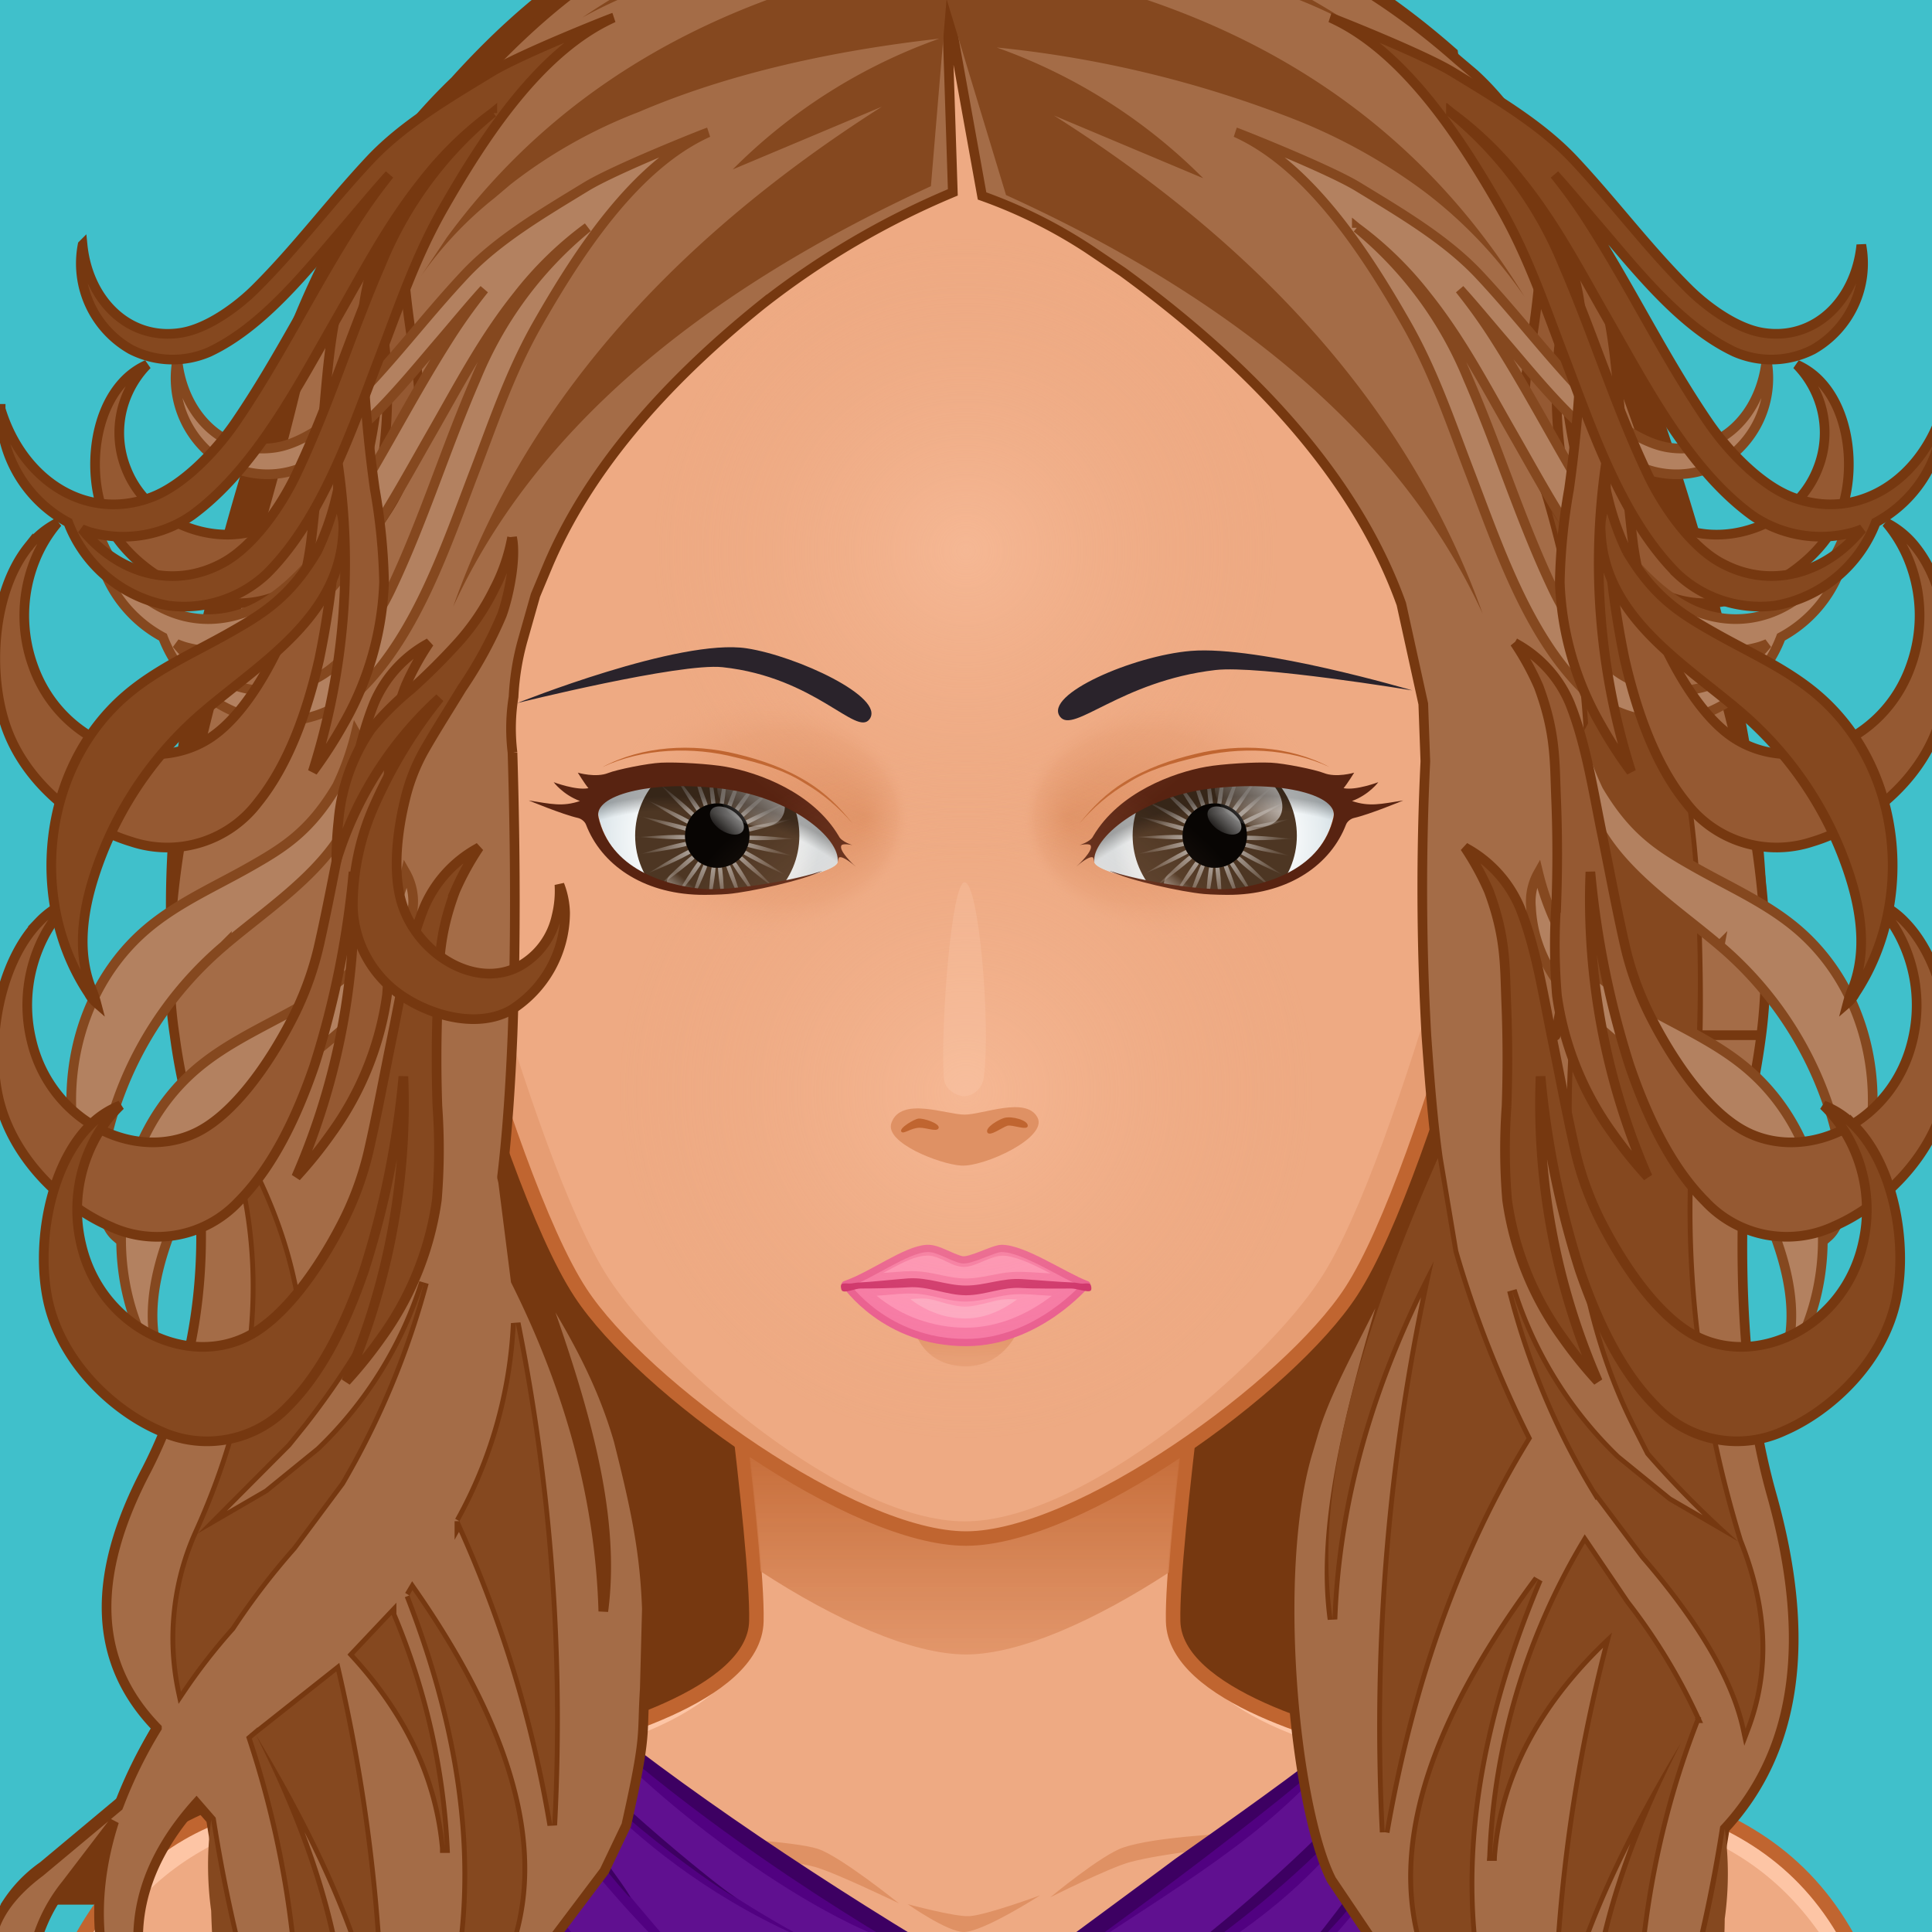 <svg xmlns="http://www.w3.org/2000/svg" version="1.1" width="400px" height="400px" xlink="http://www.w3.org/1999/xlink" viewBox="0 0 200 200" style="overflow:hidden!important;"><defs id="SvgjsDefs1007"><radialGradient id="SvgjsRadialGradient3107" cx="100" cy="113" r="40" gradientUnits="userSpaceOnUse" class="svga-on-canvas-facehighlight-gradient-single-0"><stop id="SvgjsStop3108" stop-opacity="0.5" stop-color="#fdc5a5" offset="0" ></stop><stop id="SvgjsStop3109" stop-opacity="0" stop-color="#eeaa83" offset="0.9" ></stop></radialGradient><radialGradient id="SvgjsRadialGradient3111" cx="100" cy="57" r="36" gradientUnits="userSpaceOnUse" class="svga-on-canvas-facehighlight-gradient-single-1"><stop id="SvgjsStop3112" stop-opacity="0.5" stop-color="#fdc5a5" offset="0" ></stop><stop id="SvgjsStop3113" stop-opacity="0" stop-color="#eeaa83" offset="0.9" ></stop></radialGradient><linearGradient id="SvgjsLinearGradient3238" x1="100" y1="141" x2="100" y2="138" gradientUnits="userSpaceOnUse" class="svga-on-canvas-mouth-gradient-single-0"><stop id="SvgjsStop3239" stop-opacity="1" stop-color="#e69d73" offset="0.1" ></stop><stop id="SvgjsStop3240" stop-opacity="1" stop-color="#df9164" offset="1" ></stop></linearGradient><linearGradient id="SvgjsLinearGradient3267" x1="99.98" y1="171.27" x2="99.98" y2="136.351" gradientUnits="userSpaceOnUse" class="svga-on-canvas-chinshadow-gradient-single-0"><stop id="SvgjsStop3268" stop-opacity="0.8" stop-color="#df9164" offset="0" ></stop><stop id="SvgjsStop3269" stop-opacity="1" stop-color="#c06530" offset="0.7" ></stop></linearGradient><radialGradient id="SvgjsRadialGradient3271" cx="129.05" cy="85.956" r="15.117" gradientTransform="matrix(-0.995 0.104 0.104 0.995 192.827 -12.464)" gradientUnits="userSpaceOnUse" class="svga-on-canvas-eyesback-gradient-left-0"><stop id="SvgjsStop3272" stop-opacity="1" stop-color="#ffffff" offset="0" ></stop><stop id="SvgjsStop3273" stop-opacity="1" stop-color="#fcfdfd" offset="0.316" ></stop><stop id="SvgjsStop3274" stop-opacity="1" stop-color="#f4f7f8" offset="0.505" ></stop><stop id="SvgjsStop3275" stop-opacity="1" stop-color="#e5ecef" offset="0.661" ></stop><stop id="SvgjsStop3276" stop-opacity="1" stop-color="#d8e2e7" offset="0.76" ></stop></radialGradient><radialGradient id="SvgjsRadialGradient3278" cx="129.049" cy="85.956" r="15.117" gradientTransform="matrix(0.995 0.104 -0.104 0.995 7.173 -12.464)" gradientUnits="userSpaceOnUse" class="svga-on-canvas-eyesback-gradient-right-0"><stop id="SvgjsStop3279" stop-opacity="1" stop-color="#ffffff" offset="0" ></stop><stop id="SvgjsStop3280" stop-opacity="1" stop-color="#fcfdfd" offset="0.316" ></stop><stop id="SvgjsStop3281" stop-opacity="1" stop-color="#f4f7f8" offset="0.505" ></stop><stop id="SvgjsStop3282" stop-opacity="1" stop-color="#e5ecef" offset="0.661" ></stop><stop id="SvgjsStop3283" stop-opacity="1" stop-color="#d8e2e7" offset="0.76" ></stop></radialGradient><radialGradient id="SvgjsRadialGradient3285" cx="129.05" cy="85.956" r="15.117" gradientTransform="matrix(-0.995 0.104 0.104 0.995 192.827 -12.464)" gradientUnits="userSpaceOnUse" class="svga-on-canvas-eyesfront-gradient-left-0"><stop id="SvgjsStop3286" stop-opacity="1" stop-color="#ffffff" offset="0" ></stop><stop id="SvgjsStop3287" stop-opacity="1" stop-color="#fcfdfd" offset="0.316" ></stop><stop id="SvgjsStop3288" stop-opacity="1" stop-color="#f4f7f8" offset="0.505" ></stop><stop id="SvgjsStop3289" stop-opacity="1" stop-color="#e5ecef" offset="0.661" ></stop><stop id="SvgjsStop3290" stop-opacity="1" stop-color="#d8e2e7" offset="0.76" ></stop></radialGradient><radialGradient id="SvgjsRadialGradient3294" cx="121.786" cy="84.496" fx="133.039" fy="84.527" r="16.003" gradientTransform="matrix(1 0.021 0.017 -0.8 -44.952 149.543)" gradientUnits="userSpaceOnUse" class="svga-on-canvas-eyesfront-gradient-left-3"><stop id="SvgjsStop3295" stop-opacity="1" stop-color="#df9164" offset="0" ></stop><stop id="SvgjsStop3296" stop-opacity="0.3" stop-color="#df9164" offset="0.7" ></stop><stop id="SvgjsStop3297" stop-opacity="0" stop-color="#eeaa83" offset="1" ></stop></radialGradient><radialGradient id="SvgjsRadialGradient3299" cx="69.124" cy="107.529" r="29.525" gradientTransform="matrix(1.034 0 0 1.034 -1.679 1.728)" gradientUnits="userSpaceOnUse" class="svga-on-canvas-eyesfront-gradient-left-4"><stop id="SvgjsStop3300" stop-opacity="0" stop-color="#000000" offset="0.95" ></stop><stop id="SvgjsStop3301" stop-opacity="0.3" stop-color="#000000" offset="1" ></stop></radialGradient><radialGradient id="SvgjsRadialGradient3305" cx="129.049" cy="85.956" r="15.117" gradientTransform="matrix(0.995 0.104 -0.104 0.995 7.173 -12.464)" gradientUnits="userSpaceOnUse" class="svga-on-canvas-eyesfront-gradient-right-0"><stop id="SvgjsStop3306" stop-opacity="1" stop-color="#ffffff" offset="0" ></stop><stop id="SvgjsStop3307" stop-opacity="1" stop-color="#fcfdfd" offset="0.316" ></stop><stop id="SvgjsStop3308" stop-opacity="1" stop-color="#f4f7f8" offset="0.505" ></stop><stop id="SvgjsStop3309" stop-opacity="1" stop-color="#e5ecef" offset="0.661" ></stop><stop id="SvgjsStop3310" stop-opacity="1" stop-color="#d8e2e7" offset="0.76" ></stop></radialGradient><radialGradient id="SvgjsRadialGradient3314" cx="121.786" cy="84.496" fx="133.039" fy="84.527" r="16.003" gradientTransform="matrix(-1 0.021 -0.017 -0.8 244.952 149.543)" gradientUnits="userSpaceOnUse" class="svga-on-canvas-eyesfront-gradient-right-3"><stop id="SvgjsStop3315" stop-opacity="1" stop-color="#df9164" offset="0" ></stop><stop id="SvgjsStop3316" stop-opacity="0.3" stop-color="#df9164" offset="0.7" ></stop><stop id="SvgjsStop3317" stop-opacity="0" stop-color="#eeaa83" offset="1" ></stop></radialGradient><radialGradient id="SvgjsRadialGradient3319" cx="69.124" cy="107.529" r="29.525" gradientTransform="matrix(-1.034 0 0 1.034 201.679 1.728)" gradientUnits="userSpaceOnUse" class="svga-on-canvas-eyesfront-gradient-right-4"><stop id="SvgjsStop3320" stop-opacity="0" stop-color="#000000" offset="0.95" ></stop><stop id="SvgjsStop3321" stop-opacity="0.3" stop-color="#000000" offset="1" ></stop></radialGradient><radialGradient id="SvgjsRadialGradient3326" cx="-558.588" cy="-490.918" r="84.646" gradientTransform="matrix(0.096 -0.025 0.025 0.096 140.548 120.358)" gradientUnits="userSpaceOnUse" class="svga-on-canvas-eyesiris-gradient-left-1"><stop id="SvgjsStop3327" stop-opacity="0.8" stop-color="#ffffff" offset="0" ></stop><stop id="SvgjsStop3328" stop-opacity="0" stop-color="#ffffff" offset="1" ></stop></radialGradient><radialGradient id="SvgjsRadialGradient3330" cx="-565.337" cy="-492.691" r="84.644" gradientTransform="matrix(0.099 8.856325e-004 -0.001 0.099 130.377 136.353)" gradientUnits="userSpaceOnUse" class="svga-on-canvas-eyesiris-gradient-left-2"><stop id="SvgjsStop3331" stop-opacity="0.8" stop-color="#ffffff" offset="0" ></stop><stop id="SvgjsStop3332" stop-opacity="0" stop-color="#ffffff" offset="1" ></stop></radialGradient><linearGradient id="SvgjsLinearGradient3336" x1="122.283" y1="93.047" x2="123.61" y2="91.466" gradientTransform="matrix(1 0 0 1 -52 0)" gradientUnits="userSpaceOnUse" class="svga-on-canvas-eyesiris-gradient-left-5"><stop id="SvgjsStop3337" stop-opacity="1" stop-color="#ffffff" offset="0" ></stop><stop id="SvgjsStop3338" stop-opacity="0" stop-color="#ffffff" offset="1" ></stop></linearGradient><linearGradient id="SvgjsLinearGradient3340" x1="127" y1="85" x2="125" y2="87" gradientTransform="matrix(1 0 0 1 -50 0)" gradientUnits="userSpaceOnUse" class="svga-on-canvas-eyesiris-gradient-left-6"><stop id="SvgjsStop3341" stop-opacity="1" stop-color="#ffffff" offset="0" ></stop><stop id="SvgjsStop3342" stop-opacity="0" stop-color="#ffffff" offset="1" ></stop></linearGradient><linearGradient id="SvgjsLinearGradient3344" x1="130" y1="81" x2="126" y2="85" gradientTransform="matrix(1 0 0 1 -50 0)" gradientUnits="userSpaceOnUse" class="svga-on-canvas-eyesiris-gradient-left-7"><stop id="SvgjsStop3345" stop-opacity="1" stop-color="#ffffff" offset="0" ></stop><stop id="SvgjsStop3346" stop-opacity="0" stop-color="#ffffff" offset="1" ></stop></linearGradient><radialGradient id="SvgjsRadialGradient3349" cx="-578.76" cy="-490.73" r="84.646" gradientTransform="matrix(0.096 -0.025 0.025 0.096 192.479 119.84)" gradientUnits="userSpaceOnUse" class="svga-on-canvas-eyesiris-gradient-right-1"><stop id="SvgjsStop3350" stop-opacity="0.8" stop-color="#ffffff" offset="0" ></stop><stop id="SvgjsStop3351" stop-opacity="0" stop-color="#ffffff" offset="1" ></stop></radialGradient><radialGradient id="SvgjsRadialGradient3353" cx="-584.778" cy="-487.329" r="84.644" gradientTransform="matrix(0.099 8.856325e-004 -0.001 0.099 182.31 135.839)" gradientUnits="userSpaceOnUse" class="svga-on-canvas-eyesiris-gradient-right-2"><stop id="SvgjsStop3354" stop-opacity="0.8" stop-color="#ffffff" offset="0" ></stop><stop id="SvgjsStop3355" stop-opacity="0" stop-color="#ffffff" offset="1" ></stop></radialGradient><linearGradient id="SvgjsLinearGradient3359" x1="120.284" y1="93.047" x2="121.611" y2="91.467" gradientUnits="userSpaceOnUse" class="svga-on-canvas-eyesiris-gradient-right-5"><stop id="SvgjsStop3360" stop-opacity="1" stop-color="#ffffff" offset="0" ></stop><stop id="SvgjsStop3361" stop-opacity="0" stop-color="#ffffff" offset="1" ></stop></linearGradient><linearGradient id="SvgjsLinearGradient3363" x1="127" y1="85" x2="125" y2="87" gradientUnits="userSpaceOnUse" class="svga-on-canvas-eyesiris-gradient-right-6"><stop id="SvgjsStop3364" stop-opacity="1" stop-color="#ffffff" offset="0" ></stop><stop id="SvgjsStop3365" stop-opacity="0" stop-color="#ffffff" offset="1" ></stop></linearGradient><linearGradient id="SvgjsLinearGradient3367" x1="130" y1="81" x2="126" y2="85" gradientUnits="userSpaceOnUse" class="svga-on-canvas-eyesiris-gradient-right-7"><stop id="SvgjsStop3368" stop-opacity="1" stop-color="#ffffff" offset="0" ></stop><stop id="SvgjsStop3369" stop-opacity="0" stop-color="#ffffff" offset="1" ></stop></linearGradient></defs><g id="svga-group-wrapper"><g id="svga-group-backs-single"><path id="SvgjsPath3393" d="M225 225H-25V-25h250V225z" fill="#40c0cb" stroke-width="none" opacity="1" stroke="none"></path></g><g id="svga-group-humanwrap-move" transform="matrix(1,0,0,1,0,0)"><g id="svga-group-humanwrap" transform="matrix(1,0,0,1,0,0)"><g id="svga-group-hair-back-move" transform="matrix(1,0,0,1,0,0)"><g id="svga-group-hair-back" transform="matrix(1,0,0,1,0,0)"><path id="SvgjsPath3374" d="m146.576,197.168l30.324,0q0.92,-4.272 1.644,-8.866q11.177,-12.072 4.857,-34.574c-2.911,-10.336 -3.776,-23.78 -2.376,-40.334c0.54,-2.287 0.975,-4.757 1.3,-7.226c2.485,-19.3 -2.848,-43.076 -13.106,-71.338c-4.426,-11.8 -10.473,-21.125 -18.139,-28.169l-0.181,-1.465c-17.06,-15.089 -34.988,-19.308 -53.882,-16.567c-19.114,-2.829 -34.844,2.3 -50.283,19.404c-8.1,7.773 -14.363,18.2 -18.679,31.189c-8.532,25.517 -12.891,47.833 -9.975,66.949a61.858,61.858 0 0 0 1.19,6.4c3.021,14.542 1.62,27.44 -4.106,38.6c-5.832,11.068 -5.506,19.939 1.08,26.707a47.352,47.352 0 0 0 -3.886,7.866l-0.109,0.275l-8.1,6.765a14.586,14.586 0 0 0 -4.1,4.384l146.52,0l0.007,0z" fill="#763810" stroke-width="none" stroke-miterlimit="10" opacity="1"></path></g></g><g id="svga-group-humanbody-single"><path id="SvgjsPath3114" d="M190.858 199.866c-6.008-10.158-13.474-11.973-19.628-13.936 -6.323-2.016-19.346-3.178-26.449-4.6 -6.86-1.373-23.153-5.789-23.339-13.488 -0.192-8.066 4.291-40.09 4.291-40.09H74.005c0 0 4.487 32.023 4.294 40.09 -0.184 7.699-16.48 12.115-23.341 13.488 -7.104 1.422-20.125 2.584-26.448 4.6 -6.156 1.963-13.624 3.777-19.632 13.936 -3.644 6.16-6.008 16.133-6.008 27.133h194C196.869 215.999 194.509 206.026 190.858 199.866z" fill="#eeaa83" stroke-width="none" opacity="1" stroke="none"></path><path id="SvgjsPath3115" d="M121.442 167.843c2.495 10.929 18.165 13.698 26.293 15.325 21.909 4.379 33.772 5.134 42.297 19.539 2.903 4.916 5.459 15.864 5.962 24.153 1.835 0.291 0.531-17.432-5.136-26.994 -9.742-16.472-29.089-15.135-46.077-18.535C137.921 179.958 121.628 175.542 121.442 167.843L121.442 167.843zM78.558 167.843c-0.186 7.699-16.479 12.115-23.339 13.488 -16.988 3.4-36.335 2.063-46.077 18.535 -5.667 9.563-6.971 27.285-5.136 26.994 0.503-8.289 3.059-19.237 5.962-24.153 8.524-14.405 20.388-15.16 42.297-19.539C60.393 181.541 76.063 178.771 78.558 167.843L78.558 167.843z" fill="#fdc5a5" stroke-width="none" opacity="1" stroke="none"></path><path id="SvgjsPath3116" d="M51.206 189.513c0 0 28.641 0.299 33.473 1.885 2.314 0.758 8.372 5.633 8.372 5.633s-6.556-3.17-8.658-3.758C79.51 191.909 51.206 189.513 51.206 189.513zM99.795 199.999c2.053-0.041 7.887-3.799 7.887-3.799s-5.574 2.059-7.342 2.16c-1.491 0.086-6.366-1.238-6.366-1.238S98.112 200.032 99.795 199.999zM117.008 192.757c6.75-1.818 29.786-3.23 29.786-3.23s-23.791-0.516-30.51 1.725c-2.252 0.752-7.562 5.16-7.562 5.16S114.786 193.354 117.008 192.757z" fill="#df9164" stroke-width="none" opacity="1" stroke="none"></path><path id="SvgjsPath3117" d="M190.858 199.866c-9.741-16.471-29.122-15.142-46.077-18.535 -6.86-1.373-23.153-5.789-23.339-13.488 -0.192-8.066 4.291-40.09 4.291-40.09H74.005c0 0 4.487 32.023 4.294 40.09 -0.184 7.699-16.48 12.115-23.341 13.488 -7.104 1.422-20.125 2.584-26.448 4.6 -6.156 1.963-13.624 3.777-19.632 13.936 -3.644 6.16-6.008 16.133-6.008 27.133h194C196.869 215.999 194.509 206.026 190.858 199.866z" fill="none" stroke="#c06530" stroke-width="1.5" opacity="1"></path></g><g id="svga-group-chinshadow-single"><path id="SvgjsPath3266" d="M100.021 171.27c5.607-0.009 13.53-3.627 20.967-8.478 0.485-6.84 1.756-17.341 2.758-25.098 -13.972-1.825-33.828-1.785-47.741 0.101 0.995 7.702 2.249 18.065 2.739 24.877C86.278 167.593 94.344 171.279 100.021 171.27z" fill="url(#SvgjsLinearGradient3267)" opacity="1"></path></g><g id="svga-group-clothes-single"><path id="SvgjsPath3389" d="M30.001 232.556c2.241-18.245 0.078-43.233-0.092-47.774 1.455-3.036 4.17-3.09 7.037-1.8 0.922-1.402 2.811-2.107 5.343-1.056v-0.15c1.067-0.882 1.788-2.667 4.068-1.426 1.595-1.728 3.824-1.542 5.95-0.554h0.071l0.076-0.058c0.684-1.977 2.147-2.091 4.035-1.15v-0.162c0.622-1.629 2.972-1.361 4.711-0.952 12.235 9.88 29.726 21.169 42.436 28.4 0.077-0.057 18.103-13.333 18.103-13.429 1.525-0.984 11.141-7.709 18.003-13.162 1.783-0.63 4.413-0.996 6.045-0.132 1-0.253 1.905-0.696 3.902 1.301l0.049 0.098c1.931-0.992 5.176-1.134 6.063 1.528 1-0.173 3.564-1.396 4.444 0.437l0.142 0.097c1.796-0.519 3.157-0.086 3.735 0.5l0.054-0.06c1.837-0.689 4.266-0.898 5.134 0.906 0.349 0.77 0.219 1.181 0.18 2.072 -4.185 26.167-3.409 37.476-1.301 46.729C145.421 233.437 31.001 232.556 30.001 232.556z" fill="#601090" stroke-width="none" opacity="1" stroke="none"></path><path id="SvgjsPath3390" d="M147.809 184.721c-1.866-2.231-3.948-1.846-4.735-1.369 -0.92-2.239-5.886-1.676-7.239-0.997 1.35-1.022 2.674-2.045 3.908-3.025 1.783-0.63 4.413-0.996 6.045-0.132 1-0.253 1.905-0.696 3.902 1.301l0.049 0.098c1.931-0.992 5.176-1.134 6.063 1.528 1-0.173 3.564-1.396 4.444 0.437l0.142 0.097c1.796-0.519 3.157-0.086 3.735 0.5l0.054-0.06c1.837-0.689 4.266-0.898 5.134 0.906 0.349 0.77 0.219 1.181 0.18 2.072 -0.081 1.594-0.201 2.068-0.261 3.546 -0.736-1.415-4.748-2.231-5.492-1.172 -0.625-1.487-3.636-1.367-4.637-0.771 -1.363-1.56-2.625-1.92-4.781-1.184C153.085 184.317 150.813 183.79 147.809 184.721zM37.85 187.905c0.559-2.065 4.329-2.205 6.192-2.293 0.222-0.29 1.76-2.22 4.603-1.372 1.635-2.172 5.477-1.409 6.157-1.299 0.359-0.053 1.34-1.833 4.544-0.923 1.073-1.914 4.254-1.537 5.117-1.384 -0.784-0.612-2.516-2.558-3.263-3.161 -1.739-0.409-4.089-0.677-4.711 0.952v0.162c-1.888-0.94-3.351-0.826-4.035 1.15l-0.076 0.058h-0.071c-2.126-0.988-4.355-1.174-5.95 0.554 -2.28-1.241-3.001 0.544-4.068 1.426v0.15c-2.532-1.052-4.421-0.347-5.343 1.056 -2.867-1.29-5.582-1.236-7.037 1.8 0.028 0.741 0.061 2.708 0.078 4.421C32.901 186.848 36.077 187.322 37.85 187.905z" fill="#70229f" stroke-width="none" opacity="1" stroke="none"></path><path id="SvgjsPath3391" d="M36.864 183.316c0.907 5.089 4.544 15.515 6.532 20.684C41.042 199.828 36.056 190.003 36.864 183.316 37.239 183.412 36.478 183.164 36.864 183.316zM42.081 182.099C43.768 189.9 47.522 199.561 59 212c-7.562-11.301-14.7-22.954-16.631-29.953C41.59 181.772 42.717 182.067 42.081 182.099zM60.829 201.982c-5.661-6.409-10.564-13.554-14.875-21.828C47.293 184.422 53.033 196.439 60.829 201.982zM60.829 201.982c0.711 0.685 1.432 1.36 2.171 2.018C62.255 203.338 61.546 202.658 60.829 201.982zM93.003 201.242c-9.773-6.18-24.836-17.555-32.916-24.079C63.499 182.655 80.449 196.903 93.003 201.242zM146.209 179.346c-8.199 12.52-18.991 19.974-30.811 28.156 16.005-7.792 24.545-15.85 30.554-28.205C145.479 179.051 146.566 179.333 146.209 179.346zM149.737 180.55l-0.049-0.098c-0.067-0.067-0.129-0.121-0.193-0.184 -4.209 10.353-11.793 19.05-19.876 28.134C139.203 200.562 145.786 192.152 149.737 180.55 148.956 180.625 150.366 180.227 149.737 180.55zM155.801 182.078c-0.038-0.115-0.093-0.211-0.141-0.316 -5.021 13.434-13.518 25.679-20.841 37.578C146.282 208.985 154.089 192.22 155.801 182.078 155.036 182.212 156.238 182.003 155.801 182.078zM160.387 182.611l-0.142-0.097c-0.164-0.343 0.261 0.156 0 0 -3.356 8.513-5.705 16.162-10.709 23.138C156.456 198.356 159.564 190.497 160.387 182.611 159.972 182.629 160.873 182.471 160.387 182.611zM164.122 183.111c-0.182 0.056 0.227-0.124 0.054-0.06L164.122 183.111c-0.32-0.325 0.567 0.094-0.175-0.001 -1.693 11.853-3.762 22.942-7.411 33.89C161.633 205.609 166.119 195.337 164.122 183.111zM140.204 179.196c-0.92 0.099 0.294-0.181-0.463 0.087 -6.862 5.453-16.478 12.178-18.003 13.162 0 0.052-6.032 6.635-10.884 10.22C124.619 193.569 132.183 189.37 140.204 179.196zM56.124 178.753c-0.943-0.664 8.542 14.193 27.968 22.305C72.525 194.913 62.603 187.144 56.124 178.753zM52.454 179.738l-0.076 0.058h-0.071c-1.379 0.36 11.743 19.392 22.617 27.106C66.155 198.831 52.454 179.738 52.454 179.738z" fill="#510181" stroke-width="none" opacity="1" stroke="none"></path><path id="SvgjsPath3392" d="M169.659 184.745c-0.479-2.571-3.071-2.677-5.51-1.79 -0.011-0.01-0.021 0-0.03 0.011 -0.521-0.531-1.963-0.97-3.76-0.45 -0.813-1.589-2.798-1.15-4.49-0.55 -0.855-2.565-4.369-2.609-6.08-1.555 -0.01-0.02-0.02-0.029-0.03-0.029 -1.962-1.964-2.96-1.581-3.96-1.337 -1.657-0.863-4.365-0.483-6.12 0.16 -5.478 4.403-12.335 9.208-18.04 13.24 0 0.021-8.18 6.05-18.01 13.31 -14.833-8.559-30.813-19.031-42.407-28.379 -1.858-0.413-4.176-0.703-4.823 1.029 0 0-0.01 0.01-0.01 0.021 -1.85-0.927-3.354-0.672-4.03 1.279 -0.01 0-0.01 0-0.01 0 -2.16-1.003-4.326-1.191-6.01 0.521 -0.706-0.388-1.449-0.553-2.19-0.23 -0.964 0.422-1.96 1.622-1.96 1.78 -2.406-1.004-4.412-0.232-5.28 1.08 -2.931-1.329-5.996-1.086-7.1 1.93 0.039 1.009 2.635 24.365 0.08 47.87 0 0 138.4 0.2 138.41 0.2C166.202 227.698 166.187 211.336 169.659 184.745zM30.619 232.365c4.04-16.406 0.239-36.055-0.57-46.6 1.057-2.96 4.225-3.26 6.62-2.32 0.648 4.702 1.932 9.223 4.52 14.28 -0.645-1.521-3.93-13.802-3.93-14.23 1.482-1.62 3.466-1.859 5.11-1.149 2.45 8.3 9.74 20.04 11.8 22.189 -1.262-1.442-11.239-21.45-11.62-22.45 1.039-1.396 2.211-2.01 3.79-1.31 4.081 8.162 9.302 14.953 10.64 16.31 0 0-10.229-16.459-10.23-16.46 1.268-1.227 3.667-0.994 5.45-0.399 0.01 0 0.02 0 0.02 0 25.958 33.4 6.071 5.747 0.39-0.24 0.01-0.04 0.03-0.09 0.05-0.12 1.03-2.18 2.77-1.11 3.95-0.36 5.05 7.28 18.47 16.591 19.69 16.99 -0.77-0.25-13.74-10.62-19.23-17.24 0.096-1 0.355-1.91 3.17-1.619 13.22 12.06 29.62 22.33 42.11 29.069 -12.8 9.45-27.84 20.59-31.25 23.25 1-0.574 50.413-33.261 69.74-50.79 2.095-0.292 3.832-0.058 4.74 0.28 0.01 0.01 0.03 0.01 0.04 0.021 -7.25 10.88-26.72 26.119-30.26 27.76 5.574-2.279 24.845-15.87 30.85-27.88 0.021 0 0.04-0.011 0.05 0 1.029-0.15 2.551 0.856 3.25 1.556 -0.01 0.01-0.02 0.03-0.029 0.05 -3.025 6.143-13.229 20.622-18.07 25.024 7.983-7.262 14.594-15.247 18.55-25.234 2.247-0.725 4.396-0.448 5.601 1.534 -2.163 5.533-0.775 4.988-10.051 19.35 -8.819 13.65-5.71 11.521-12.899 20.511 16.166-20.195 20.67-31.158 23.13-39.521 0-0.01 0.01-0.03 0.01-0.05 1.907-0.574 3.346-0.975 4.15 0.479 0 0 0.01 0 0 0.011 -2.65 7.569-6.2 15.14-7.2 17.229 6.371-9.852 5.551-9.614 7.479-17.33 1.772-0.517 3.196-0.165 3.74 0.29 -1.047 8.581-3.293 18.87-5.319 26.9 0.51-2 5.739-10.38 5.55-26.71 0.01-0.01 0.01-0.01 0-0.021 2.058-0.403 4.226-0.563 5.13 1.41 -2.068 16.94-6.141 27.786-1.41 47.641C128.171 231.516 79.125 231.362 30.619 232.365z" fill="#3d0062" stroke-width="none" opacity="1" stroke="none"></path></g><g id="svga-group-head" transform="matrix(1,0,0,1,0,0)"><g id="svga-group-ears-left-move" transform="matrix(1,0,0,1,0,0)"><g id="svga-group-ears-left" transform="matrix(1,0,0,1,0,0)"><path id="SvgjsPath3127" d="M47.001 83.974c-1.376-2.313-5.638-7.997-9.98-6.603 -2.749 0.882-3.293 3.765-3.735 6.311 -0.588 3.386 0.471 10.083 1.389 12.503 0.881 2.325 3.533 6.816 5.264 8.527 2.13 2.1 4.775 8.793 5.194 9.487 0.66 1.097 1.536 2.745 4.122 2.538 2.853-0.229 4.584-1.742 5.856-1.999C58.253 114.109 50.582 89.995 47.001 83.974z" fill="#eeaa83" stroke="#c06530" stroke-width="1.5" opacity="1"></path><path id="SvgjsPath3128" d="M44.197 97.997c-0.132-0.548 0.007-1.47 0.142-2.362 0.124-0.812 0.24-1.579 0.169-2.121 -0.267-2.032-1.773-5.893-2.757-7.985 -1.132-2.407-2.963-5.439-5.262-6.221 -0.95-0.324-1.575 0.063-1.938 0.456 -0.266 0.289-0.325 0.627-0.238 0.667 0.086 0.04 0.285-0.24 0.572-0.504 0.235-0.216 0.579-0.402 1.051-0.363 -0.19 1.011-1.167 6.49-0.744 10.225 0.333 2.938 1.593 5.131 1.79 5.46 0.029 0.346 0.077 0.685 0.148 1.014 0.929 4.287 4.971 9.163 6.378 10.758 0.259 0.295 0.531 0.47 0.598 0.398 0.066-0.072-0.094-0.364-0.353-0.66 -1.388-1.585-5.391-6.442-6.289-10.579 -0.952-4.389 2.318-10.896 3.048-12.272 0.371 0.646 0.687 1.267 0.93 1.785 0.19 0.406 0.402 0.881 0.619 1.395 -0.429 0.718-3.434 5.958-2.338 10.153 0.406 1.546 2.235 3.54 3.447 4.086 0.667 0.301 0.919 0.75 1.209 1.271 0.336 0.604 0.718 1.288 1.828 1.784 0.225 0.102 0.429 0.142 0.61 0.142 0.313 0 0.551-0.126 0.725-0.276 0.018 0.266 0.017 0.604 0.009 0.917 -0.012 0.404 0.042 0.737 0.137 0.745 0.094 0.008 0.196-0.313 0.207-0.717 0.016-0.496 0.013-1.11-0.072-1.403 -0.248-0.865-1.008-1.841-1.813-2.875C45.221 99.896 44.403 98.844 44.197 97.997zM36.95 94.196c-2.177-6.731 0.656-12.54 1.144-13.464 0.85 0.775 1.6 1.811 2.21 2.824C39.86 84.365 37.041 89.669 36.95 94.196zM46.341 104.042c-1.004-0.447-1.339-1.051-1.666-1.633 -0.293-0.527-0.598-1.072-1.369-1.42 -0.168-0.075-0.352-0.191-0.542-0.323 -2.486-5.906 0.272-8.488 0.963-9.017 0.211 0.722 0.369 1.384 0.439 1.915 0.063 0.488-0.052 1.263-0.167 2.012 -0.142 0.929-0.286 1.89-0.137 2.512 0.226 0.926 1.069 2.009 1.884 3.057 0.723 0.929 1.466 1.888 1.721 2.67C47.359 103.972 47.017 104.345 46.341 104.042z" fill="#c06530" stroke-width="none" opacity="1" stroke="none"></path></g></g><g id="svga-group-ears-right-move" transform="matrix(1,0,0,1,0,0)"><g id="svga-group-ears-right" transform="matrix(1,0,0,1,0,0)"><path id="SvgjsPath3129" d="M152.736 83.974c1.377-2.313 5.639-7.997 9.98-6.603 2.75 0.882 3.293 3.765 3.736 6.311 0.588 3.386-0.471 10.083-1.389 12.503 -0.881 2.325-3.533 6.816-5.266 8.527 -2.129 2.1-4.775 8.793-5.193 9.487 -0.658 1.097-1.535 2.745-4.121 2.538 -2.854-0.229-4.584-1.742-5.857-1.999C141.484 114.109 149.156 89.995 152.736 83.974z" fill="#eeaa83" stroke="#c06530" stroke-width="1.5" opacity="1"></path><path id="SvgjsPath3130" d="M153.727 100.913c-0.805 1.033-1.564 2.009-1.813 2.875 -0.086 0.293-0.088 0.907-0.072 1.403 0.012 0.404 0.113 0.725 0.207 0.717s0.148-0.341 0.137-0.745c-0.008-0.313-0.008-0.651 0.01-0.917 0.174 0.15 0.412 0.276 0.725 0.276 0.182 0 0.385-0.04 0.609-0.142 1.109-0.496 1.492-1.18 1.828-1.784 0.289-0.52 0.543-0.969 1.209-1.271 1.213-0.546 3.041-2.54 3.447-4.086 1.096-4.194-1.908-9.435-2.338-10.153 0.217-0.513 0.43-0.988 0.619-1.395 0.244-0.518 0.559-1.139 0.93-1.785 0.73 1.377 4 7.883 3.049 12.272 -0.896 4.137-4.9 8.994-6.289 10.579 -0.258 0.296-0.418 0.588-0.352 0.66 0.066 0.071 0.338-0.104 0.598-0.398 1.406-1.596 5.449-6.471 6.379-10.758 0.07-0.329 0.117-0.668 0.146-1.014 0.197-0.329 1.459-2.523 1.791-5.46 0.422-3.735-0.555-9.214-0.744-10.225 0.473-0.039 0.814 0.146 1.051 0.363 0.287 0.264 0.486 0.544 0.572 0.504s0.027-0.378-0.238-0.667c-0.363-0.393-0.988-0.779-1.938-0.456 -2.299 0.782-4.131 3.814-5.262 6.221 -0.984 2.093-2.49 5.953-2.758 7.985 -0.072 0.542 0.045 1.309 0.17 2.121 0.135 0.892 0.273 1.814 0.141 2.362C155.336 98.844 154.518 99.896 153.727 100.913zM159.434 83.555c0.611-1.013 1.361-2.049 2.211-2.824 0.488 0.925 3.32 6.733 1.145 13.464C162.697 89.669 159.879 84.365 159.434 83.555zM152.27 103.816c0.254-0.782 0.998-1.741 1.721-2.67 0.816-1.048 1.658-2.131 1.885-3.057 0.148-0.622 0.004-1.583-0.137-2.512 -0.115-0.749-0.23-1.524-0.166-2.012 0.068-0.531 0.227-1.193 0.438-1.915 0.691 0.529 3.449 3.111 0.965 9.017 -0.191 0.132-0.375 0.248-0.543 0.323 -0.771 0.348-1.074 0.893-1.369 1.42 -0.326 0.582-0.662 1.186-1.666 1.633C152.721 104.345 152.379 103.972 152.27 103.816z" fill="#c06530" stroke-width="none" opacity="1" stroke="none"></path></g></g><g id="svga-group-orecchini-left-move" transform="matrix(1,0,0,1,0,0)"><g id="svga-group-orecchini-left" transform="matrix(1,0,0,1,0,0)"><path id="SvgjsPath3131" d="M0 0 " fill="#e7b033" stroke="#b98100" stroke-width="1.5" opacity="1"></path></g></g><g id="svga-group-orecchini-right-move" transform="matrix(1,0,0,1,0,0)"><g id="svga-group-orecchini-right" transform="matrix(1,0,0,1,0,0)"></g></g><g id="svga-group-faceshape-wrap" transform="matrix(1,0,0,1,0,0)"><g id="svga-group-faceshape-single"><path id="SvgjsPath3263" d="M158.785 76.762l-0.005 0c-0.012 0.053-10.717 44.373-18.919 56.95 -6.452 9.895-28.166 25.54-39.84 25.558 -11.671 0.02-33.437-15.559-39.918-25.433C51.861 121.285 41.017 77 41.005 76.946h-0.001c-1.298-4.911-1.994-10.066-2.002-15.382C38.949 28.09 66.155 0.919 99.773 0.867c33.621-0.052 60.913 27.033 60.964 60.507C160.746 66.69 160.068 71.846 158.785 76.762z" fill="#eeaa83" stroke-width="none" opacity="1" stroke="none"></path><path id="SvgjsPath3264" d="M125.766 6.622c19.104 10.248 32.075 30.355 32.039 53.476 -0.009 5.316-0.704 10.471-2.003 15.382h-0.001c-0.012 0.053-10.856 44.339-19.099 56.891 -5.946 9.061-24.555 25.121-36.833 25.121 -12.279 0-30.886-16.061-36.833-25.121 -8.242-12.552-19.086-56.837-19.098-56.891h-0.001c-1.298-4.911-1.994-10.066-2.002-15.382C41.898 36.977 54.87 16.87 73.972 6.622 53.277 16.324 38.963 37.28 39.001 61.564c0.008 5.316 0.704 10.471 2.002 15.382h0.001c0.012 0.053 10.856 44.339 19.098 56.891 4.416 6.728 15.922 16.095 26.5 21.382 -0.529-0.226-1.062-0.466-1.599-0.717 5.408 2.875 10.664 4.763 14.713 4.768 0.049 0 0.103-0.005 0.152-0.005s0.103 0.005 0.152 0.005c4.049-0.005 9.305-1.893 14.714-4.768 -0.538 0.253-1.071 0.491-1.601 0.718 10.577-5.287 22.085-14.655 26.501-21.383 8.242-12.552 19.087-56.837 19.098-56.891h0.002c1.298-4.911 1.994-10.066 2.002-15.382C160.775 37.28 146.462 16.324 125.766 6.622z" fill="#e69d73" stroke-width="none" opacity="1" stroke="none"></path><path id="SvgjsPath3265" d="M158.785 76.762l-0.005 0c-0.012 0.053-10.717 44.373-18.919 56.95 -6.452 9.895-28.166 25.54-39.84 25.558 -11.671 0.02-33.437-15.559-39.918-25.433C51.861 121.285 41.017 77 41.005 76.946h-0.001c-1.298-4.911-1.994-10.066-2.002-15.382C38.949 28.09 66.155 0.919 99.773 0.867c33.621-0.052 60.913 27.033 60.964 60.507C160.746 66.69 160.068 71.846 158.785 76.762z" fill="none" stroke="#c06530" stroke-width="1.5" opacity="1"></path></g></g><g id="svga-group-mouth-single-move" transform="matrix(1,0,0,1,0,0)"><g id="svga-group-mouth-single" transform="matrix(1,0,0,1,0,0)"><path id="SvgjsPath3237" d="M100.002 141.435c-4.158 0-5.133-3.232-5.133-3.232h10.267C105.136 138.202 103.659 141.435 100.002 141.435z" fill="url(#SvgjsLinearGradient3238)" opacity="1"></path><path id="SvgjsPath3241" d="M87.536 132.96c2.756-0.951 6.239-3.625 8.432-3.723 1.133-0.051 2.351 0.87 3.574 1.166 0.851 0.207 3.264-1.156 4.13-1.166 2.272-0.022 6.326 2.771 8.769 3.723 0.135 0.055 0 0 0 0s-5.056 6.021-12.452 6.021C91.618 138.98 87.536 132.96 87.536 132.96S87.399 133.01 87.536 132.96z" fill="#f771a9" stroke="#e85391" stroke-width="0.75" opacity="1"></path><path id="SvgjsPath3242" d="M112.808 132.902c-0.187-0.076-0.606-0.028-0.753-0.021 -0.304 0.016-0.546-0.117-1.214-0.129 -0.742-0.012-3.945-0.268-5.003-0.338 -2.129-0.143-3.824 0.666-5.848 0.666 -2.025 0-3.868-0.883-5.996-0.74 -1.057 0.072-4.113 0.395-4.857 0.412 -0.663 0.019-0.923 0.133-1.231 0.12 -0.143-0.007-0.595-0.05-0.771 0.05 -0.147 0.086-0.09 0.559 0.027 0.683 0.285 0.298 1.397-0.233 1.959-0.22 0.777 0.017 3.843-0.05 4.917-0.121 2.081-0.142 3.936 0.821 5.952 0.821s3.725-0.889 5.806-0.749c1.071 0.072 4.281 0.064 5.06 0.049 0.563-0.014 1.764 0.449 2.052 0.22C113.043 133.495 112.972 132.969 112.808 132.902z" fill="#c92066" stroke-width="none" opacity="1" stroke="none"></path><path id="SvgjsPath3243" d="M99.989 137.439c-3.37 0-6.645-1.154-9.241-3.306 1.307-0.072 2.652-0.277 3.961-0.219 1.613 0.07 3.144 0.705 4.756 0.813 1.742 0.116 3.358-0.488 5.064-0.695 1.422-0.171 2.931 0.059 4.357 0.111C106.335 136.101 103.244 137.439 99.989 137.439zM104.78 131.682c1.313-0.08 2.661 0.088 3.974 0.141 -1.43-0.712-2.953-1.553-4.549-1.807 -1.374-0.218-2.71 0.882-4.045 1.104 -1.506 0.25-2.69-1.15-4.16-1.15 -1.592 0.07-3.198 1.099-4.576 1.805 1.282-0.076 2.6-0.263 3.884-0.141 1.572 0.147 3.094 0.714 4.682 0.714C101.612 132.348 103.161 131.78 104.78 131.682z" fill="#ff8ebd" stroke-width="none" opacity="1" stroke="none"></path><path id="SvgjsPath3244" d="M99.941 136.486c-2.029 0-4.007-0.701-5.707-2.001 0.38-0.037 0.764-0.066 1.133-0.066 0.117 0 0.234 0.003 0.351 0.009 0.609 0.033 1.209 0.208 1.846 0.394 0.618 0.178 1.256 0.363 1.923 0.419 0.132 0.012 0.264 0.016 0.395 0.016 0.819 0 1.596-0.204 2.348-0.399 0.477-0.126 0.928-0.245 1.392-0.313 0.253-0.04 0.527-0.058 0.837-0.058 0.268 0 0.544 0.014 0.818 0.034C103.862 135.572 102.03 136.486 99.941 136.486z" fill="#ffa8cc" stroke-width="none" opacity="1" stroke="none"></path></g></g><g id="svga-group-eyes-left-move" transform="matrix(1,0,0,1,0,0)"><g id="svga-group-eyes-left" transform="matrix(1,0,0,1,0,0)"><g id="svga-group-eyesback-left"><path id="SvgjsPath3270" d="M61.952 84.523c-0.506-2.285 5.191-3.973 12.711-3.051 7.518 0.923 12.738 5.524 12.052 7.844 -0.38 1.286-10.639 3.245-14.253 2.847C68.798 91.758 63.174 90.04 61.952 84.523z" fill="url(#SvgjsRadialGradient3271)" opacity="1"></path></g><g id="svga-group-eyesiriswrapper-left" transform="matrix(1,0,0,1,-0.75,-0.5)"><g id="svga-group-eyesiriscontrol-left" transform="matrix(1,0,0,1,0,0)"><g id="svga-group-eyesiris-left" transform="matrix(1,0,0,1,0,0)"><path id="SvgjsPath3324" d="M83.5 87c0 4.694-3.806 8.5-8.499 8.5 -4.694 0-8.501-3.806-8.501-8.5l0 0c0-4.694 3.807-8.5 8.501-8.5C79.694 78.499 83.5 82.305 83.5 87L83.5 87z" fill="#4d3623" stroke-width="none" opacity="1" stroke="none"></path><path id="SvgjsPath3325" d="M74.048 78.595c-0.033 0.004-0.066 0.008-0.101 0.012 0.041 0.191 0.081 0.384 0.12 0.575C74.06 78.987 74.055 78.789 74.048 78.595zM74.066 79.18c0.099 2.793 0.262 5.282 0.732 6.183C75.047 84.377 74.625 81.92 74.066 79.18zM74.8 85.365c-0.061 0.236-0.153 0.397-0.294 0.452 -0.142 0.053-0.319-0.008-0.521-0.146 0.058 0.236 0.052 0.422-0.051 0.537 -0.102 0.114-0.285 0.142-0.527 0.11 0.16 0.184 0.242 0.353 0.206 0.5 -0.039 0.148-0.189 0.258-0.415 0.343 0.225 0.088 0.376 0.199 0.411 0.347 0.036 0.148-0.046 0.315-0.205 0.498 0.241-0.029 0.426 0.001 0.525 0.115 0.101 0.114 0.106 0.301 0.05 0.537 0.199-0.137 0.376-0.197 0.518-0.142 0.143 0.053 0.234 0.216 0.291 0.454 0.114-0.215 0.243-0.353 0.396-0.368 0.148-0.02 0.307 0.084 0.466 0.267 0.002-0.244 0.053-0.423 0.181-0.51 0.124-0.086 0.311-0.069 0.537 0.018 -0.11-0.216-0.148-0.398-0.078-0.534 0.071-0.135 0.245-0.207 0.487-0.235 -0.199-0.14-0.321-0.283-0.318-0.436 -0.001-0.153 0.119-0.296 0.321-0.434 -0.241-0.03-0.412-0.103-0.484-0.237 -0.07-0.135-0.031-0.319 0.081-0.535 -0.229 0.085-0.413 0.102-0.538 0.016 -0.126-0.086-0.177-0.267-0.178-0.51 -0.158 0.182-0.316 0.282-0.468 0.262C75.041 85.714 74.911 85.58 74.8 85.365zM75.66 85.471c0.679-0.758 1.446-3.13 2.224-5.813C76.674 82.174 75.662 84.453 75.66 85.471zM77.883 79.657c0.085-0.172 0.172-0.348 0.253-0.524 -0.03-0.011-0.06-0.024-0.09-0.037C77.992 79.284 77.938 79.472 77.883 79.657zM76.377 85.965c0.953-0.357 2.736-2.101 4.671-4.115C78.808 83.517 76.851 85.065 76.377 85.965zM81.048 81.851c0.142-0.106 0.287-0.213 0.433-0.318 -0.021-0.025-0.043-0.047-0.06-0.07C81.297 81.59 81.174 81.722 81.048 81.851zM76.777 86.738c1.01 0.125 3.399-0.591 6.052-1.475C80.068 85.698 77.617 86.159 76.777 86.738zM82.829 85.263c0.156-0.022 0.318-0.048 0.478-0.073 -0.007-0.026-0.013-0.054-0.02-0.081C83.135 85.16 82.979 85.212 82.829 85.263zM76.775 87.606c0.836 0.583 3.284 1.057 6.038 1.505C80.171 88.214 77.786 87.484 76.775 87.606zM82.813 89.111c0.135 0.047 0.271 0.095 0.404 0.138 0.007-0.024 0.013-0.047 0.018-0.071C83.098 89.158 82.954 89.135 82.813 89.111zM76.367 88.375c0.471 0.902 2.42 2.462 4.649 4.142C79.092 90.492 77.32 88.737 76.367 88.375zM81.018 92.514c0.083 0.087 0.17 0.179 0.253 0.268 0.014-0.017 0.027-0.031 0.043-0.046C81.215 92.662 81.113 92.587 81.018 92.514zM75.652 88.867c-0.004 1.019 0.995 3.302 2.191 5.827C77.079 92.006 76.327 89.628 75.652 88.867zM77.844 94.694c0.03 0.106 0.062 0.215 0.09 0.324 0.021-0.008 0.036-0.015 0.055-0.02C77.941 94.896 77.892 94.793 77.844 94.694zM74.788 88.968c-0.476 0.902-0.653 3.386-0.768 6.178C74.594 92.413 75.031 89.958 74.788 88.968zM74.021 95.146c-0.023 0.106-0.044 0.214-0.066 0.323 0.02 0.004 0.035 0.005 0.055 0.007C74.013 95.368 74.018 95.254 74.021 95.146zM73.979 88.657c-0.844 0.576-2.154 2.697-3.553 5.114C72.204 91.617 73.733 89.645 73.979 88.657zM70.427 93.771c-0.074 0.09-0.152 0.185-0.229 0.274 0.018 0.012 0.034 0.02 0.053 0.034C70.309 93.976 70.369 93.873 70.427 93.771zM73.405 88.006c-1.015 0.119-3.16 1.385-5.522 2.875C70.46 89.801 72.726 88.768 73.405 88.006zM67.883 90.884c-0.122 0.051-0.247 0.102-0.372 0.156 0.009 0.019 0.021 0.038 0.033 0.057C67.658 91.027 67.771 90.954 67.883 90.884zM73.198 87.161c-0.951-0.365-3.441-0.238-6.227-0.016C69.755 87.383 72.244 87.521 73.198 87.161zM66.972 87.145c-0.151-0.014-0.308-0.028-0.457-0.041 -0.001 0.027-0.003 0.053-0.001 0.08C66.669 87.169 66.822 87.156 66.972 87.145zM73.407 86.318c-0.67-0.763-2.932-1.809-5.499-2.905C70.259 84.915 72.397 86.196 73.407 86.318zM67.908 83.413c-0.147-0.095-0.297-0.189-0.446-0.285 -0.013 0.026-0.026 0.053-0.041 0.078C67.585 83.276 67.75 83.344 67.908 83.413zM73.985 85.67c-0.239-0.989-1.758-2.967-3.521-5.132C71.849 82.963 73.147 85.09 73.985 85.67zM70.465 80.538c-0.095-0.163-0.188-0.329-0.281-0.494 -0.026 0.018-0.055 0.037-0.079 0.054C70.224 80.245 70.348 80.393 70.465 80.538z" fill="url(#SvgjsRadialGradient3326)" opacity="1"></path><path id="SvgjsPath3329" d="M76.255 78.622c-0.034-0.004-0.066-0.01-0.1-0.014 -0.011 0.196-0.022 0.393-0.034 0.586C76.164 79.004 76.211 78.812 76.255 78.622zM76.12 79.193c-0.627 2.724-1.114 5.17-0.892 6.162C75.724 84.467 75.95 81.984 76.12 79.193zM75.229 85.356c-0.119 0.212-0.25 0.344-0.401 0.36 -0.15 0.014-0.306-0.091-0.464-0.276 -0.006 0.243-0.06 0.421-0.188 0.505 -0.128 0.083-0.313 0.063-0.539-0.03 0.107 0.219 0.143 0.403 0.069 0.536 -0.075 0.133-0.249 0.201-0.489 0.224 0.194 0.144 0.312 0.289 0.308 0.441 -0.003 0.152-0.126 0.292-0.327 0.428 0.24 0.034 0.41 0.111 0.478 0.247 0.067 0.136 0.025 0.318-0.091 0.532 0.229-0.081 0.414-0.093 0.537-0.003 0.123 0.088 0.17 0.27 0.164 0.514 0.166-0.177 0.325-0.278 0.478-0.253 0.148 0.02 0.274 0.16 0.382 0.379 0.064-0.236 0.16-0.396 0.306-0.447 0.143-0.051 0.318 0.014 0.515 0.157 -0.051-0.237-0.041-0.423 0.063-0.536s0.29-0.136 0.532-0.102c-0.157-0.187-0.238-0.356-0.195-0.504 0.039-0.148 0.192-0.255 0.423-0.336 -0.226-0.091-0.372-0.206-0.407-0.354 -0.032-0.149 0.053-0.316 0.218-0.495 -0.243 0.023-0.427-0.009-0.524-0.125 -0.099-0.115-0.102-0.303-0.039-0.538 -0.201 0.134-0.38 0.19-0.521 0.132C75.37 85.756 75.281 85.593 75.229 85.356zM76.033 85.683c0.852-0.558 2.206-2.65 3.652-5.04C77.865 82.76 76.298 84.699 76.033 85.683zM79.685 80.641c0.126-0.145 0.255-0.292 0.38-0.44 -0.027-0.019-0.052-0.04-0.078-0.06C79.886 80.31 79.785 80.477 79.685 80.641zM76.597 86.345c1.013-0.099 3.187-1.322 5.577-2.767C79.578 84.609 77.287 85.598 76.597 86.345zM82.173 83.579c0.165-0.065 0.333-0.131 0.501-0.195 -0.014-0.029-0.029-0.056-0.04-0.083C82.481 83.392 82.328 83.487 82.173 83.579zM76.783 87.194c0.943 0.382 3.437 0.309 6.227 0.142C80.231 87.042 77.745 86.853 76.783 87.194zM83.01 87.336c0.158 0.019 0.32 0.036 0.48 0.053 0.001-0.027 0.002-0.055 0.003-0.083C83.332 87.316 83.168 87.326 83.01 87.336zM76.558 88.033c0.655 0.78 2.898 1.871 5.442 3.017C79.679 89.499 77.565 88.177 76.558 88.033zM82 91.049c0.117 0.08 0.236 0.161 0.354 0.238 0.013-0.021 0.024-0.042 0.035-0.063C82.262 91.168 82.129 91.109 82 91.049zM75.964 88.67c0.221 0.993 1.699 3.004 3.419 5.205C78.048 91.419 76.791 89.266 75.964 88.67zM79.384 93.872c0.059 0.106 0.117 0.217 0.176 0.325 0.018-0.013 0.034-0.023 0.053-0.034C79.536 94.065 79.458 93.967 79.384 93.872zM75.146 88.96c-0.267 0.982 0.107 3.447 0.608 6.195C75.711 92.361 75.601 89.87 75.146 88.96zM75.754 95.155c0.002 0.11 0.004 0.224 0.004 0.337 0.021-0.003 0.038-0.005 0.058-0.005C75.796 95.376 75.775 95.264 75.754 95.155zM74.285 88.834c-0.693 0.748-1.508 3.102-2.341 5.769C73.205 92.11 74.265 89.853 74.285 88.834zM71.944 94.603c-0.05 0.096-0.099 0.195-0.147 0.295 0.017 0.008 0.032 0.013 0.051 0.021C71.879 94.815 71.913 94.707 71.944 94.603zM73.584 88.324c-0.964 0.338-2.779 2.048-4.756 4.021C71.104 90.724 73.091 89.215 73.584 88.324zM68.828 92.345c-0.095 0.067-0.194 0.138-0.29 0.206 0.014 0.016 0.027 0.028 0.041 0.045C68.661 92.511 68.746 92.428 68.828 92.345zM73.197 87.546c-1.01-0.148-3.409 0.521-6.078 1.349C69.889 88.518 72.345 88.106 73.197 87.546zM67.119 88.897c-0.131 0.018-0.265 0.034-0.4 0.054 0.005 0.021 0.011 0.042 0.018 0.063C66.865 88.977 66.993 88.936 67.119 88.897zM73.217 86.677c-0.824-0.599-3.263-1.121-6.01-1.627C69.833 86 72.202 86.777 73.217 86.677zM67.207 85.05c-0.143-0.052-0.29-0.106-0.432-0.158 -0.008 0.026-0.016 0.051-0.021 0.077C66.907 84.995 67.06 85.022 67.207 85.05zM73.637 85.917c-0.45-0.911-2.363-2.506-4.561-4.23C70.959 83.747 72.693 85.538 73.637 85.917zM69.076 81.688c-0.118-0.13-0.236-0.26-0.355-0.391 -0.021 0.022-0.041 0.044-0.061 0.065C68.8 81.471 68.941 81.58 69.076 81.688zM74.363 85.44c0.024-1.017-0.93-3.321-2.073-5.868C72.999 82.273 73.704 84.663 74.363 85.44zM72.29 79.572c-0.049-0.182-0.096-0.366-0.144-0.55 -0.029 0.01-0.062 0.021-0.09 0.032C72.134 79.227 72.214 79.401 72.29 79.572z" fill="url(#SvgjsRadialGradient3330)" opacity="1"></path><path id="SvgjsPath3333" d="M78.334 87c0 1.842-1.492 3.333-3.333 3.333S71.666 88.841 71.666 87c0-1.841 1.494-3.334 3.335-3.334C76.844 83.666 78.334 85.159 78.334 87z" fill="#4d3623" stroke-width="none" opacity="1" stroke="none"></path><path id="SvgjsPath3334" d="M78.334 87c0 1.842-1.492 3.333-3.333 3.333S71.666 88.841 71.666 87c0-1.841 1.494-3.334 3.335-3.334C76.844 83.666 78.334 85.159 78.334 87z" fill="#000000" stroke-width="none" opacity="0.9"></path><path id="SvgjsPath3335" d="M70.35 90.893c0.636-0.427 1.5-0.255 1.927 0.38 0.427 0.637 0.258 1.5-0.379 1.927 -0.638 0.429-1.5 0.258-1.927-0.378C69.544 92.185 69.713 91.32 70.35 90.893L70.35 90.893z" fill="url(#SvgjsLinearGradient3336)" opacity="0.5"></path><path id="SvgjsPath3339" d="M77.635 86.536c-0.356 0.53-1.373 0.468-2.275-0.136 -0.903-0.605-1.346-1.526-0.991-2.055l0.001-0.001c0.354-0.53 1.372-0.469 2.274 0.137 0.903 0.604 1.346 1.524 0.992 2.054C77.635 86.536 77.635 86.536 77.635 86.536z" fill="url(#SvgjsLinearGradient3340)" opacity="0.5"></path><path id="SvgjsPath3343" d="M81.682 85.121c-0.806 1.237-2.884 1.31-4.641 0.166 -1.756-1.145-2.527-3.075-1.722-4.311 0.806-1.235 2.884-1.31 4.641-0.166C81.715 81.956 82.485 83.887 81.682 85.121L81.682 85.121z" fill="url(#SvgjsLinearGradient3344)" opacity="0.75"></path></g></g></g><g id="svga-group-eyesfront-left"><path id="SvgjsPath3292" d="M55.5 88c0 13.807 8.06 24.999 18 24.999s18-11.192 18-24.999c0-13.808-8.06-25-18-25S55.5 74.192 55.5 88zM61.952 84.523c-0.506-2.285 5.191-3.973 12.711-3.051 7.518 0.923 12.738 5.524 12.052 7.844 -0.38 1.286-10.639 3.245-14.253 2.847C68.798 91.758 63.174 90.04 61.952 84.523z" fill="#eeaa83" stroke-width="none" opacity="1" stroke="none"></path><path id="SvgjsPath3293" d="M72.462 92.163c3.614 0.398 13.873-1.561 14.253-2.847 0.687-2.32-4.534-6.921-12.052-7.844 -6.46-0.792-11.563 0.345-12.556 2.128 0.898-6.4 7.7-11.397 15.987-11.434 8.911-0.037 16.148 5.676 16.172 12.765 0.021 7.088-7.185 12.862-16.095 12.902 -8.913 0.037-16.149-5.676-16.173-12.764 0-0.105 0.016-0.208 0.019-0.313C63.348 90.083 68.852 91.764 72.462 92.163z" fill="url(#SvgjsRadialGradient3294)" opacity="1"></path><path id="SvgjsPath3298" d="M61.952 84.523c-0.506-2.285 5.191-3.973 12.711-3.051 7.518 0.923 12.738 5.524 12.052 7.844 -0.38 1.286-10.639 3.245-14.253 2.847C68.798 91.758 63.174 90.04 61.952 84.523z" fill="url(#SvgjsRadialGradient3299)" opacity="1"></path><path id="SvgjsPath3302" d="M62.349 79.417c4.208-1.978 9.35-2.16 13.838-1.005 2.404 0.561 4.965 1.285 7.063 2.638 1.945 1.135 3.525 2.5 5.002 4.19 -1.342-1.701-2.773-3.118-4.623-4.27 -2.276-1.416-4.769-2.294-7.364-2.916C71.678 76.928 66.542 77.184 62.349 79.417z" fill="#c06530" stroke-width="none" opacity="1" stroke="none"></path><path id="SvgjsPath3303" d="M57.318 80.972c0 0 2.328 0.881 3.595 0.62 -0.39-0.459-1.096-1.604-1.096-1.604s1.853 0.551 3.151 0.032c0.88-0.352 4.065-1 5.456-1.066 1.687-0.082 5.073 0.125 6.735 0.424 3.374 0.608 8.985 2.63 11.678 7.184 0.255 0.572 1.407 0.921 1.407 0.921s-1.02-0.215-1.149 0.042c-0.282 0.561 1.298 2.016 1.496 2.197 -0.161-0.145-1.289-1.135-1.722-0.967 -0.061 0.022-0.137 0.388-0.155 0.482 0.3-2.426-4.838-6.746-12.052-7.604 -7.52-0.894-13.217 0.743-12.711 2.958 1.222 5.348 6.846 7.013 10.51 7.405 2.526 0.271 8.298-0.577 11.675-1.537l1.011-0.317c-1.999 1.009-7.524 2.195-9.767 2.403 -0.744 0.07-2.24 0.104-2.986 0.085 -5.949-0.158-10.16-3.179-11.729-7.26 -0.125-0.328-0.494-0.619-0.838-0.696 -1.604-0.361-5.096-1.811-5.096-1.811 2.32 0.361 3.483 0.674 5.305 0.059C58.257 82.256 57.318 80.972 57.318 80.972z" fill="#582311" stroke-width="none" opacity="1" stroke="none"></path></g></g></g><g id="svga-group-eyes-right-move" transform="matrix(1,0,0,1,0,0)"><g id="svga-group-eyes-right" transform="matrix(1,0,0,1,0,0)"><g id="svga-group-eyesback-right"><path id="SvgjsPath3277" d="M138.048 84.523c0.506-2.285-5.191-3.973-12.711-3.051 -7.518 0.923-12.738 5.524-12.052 7.844 0.38 1.286 10.639 3.245 14.253 2.847C131.202 91.758 136.826 90.04 138.048 84.523z" fill="url(#SvgjsRadialGradient3278)" opacity="1"></path></g><g id="svga-group-eyesiriswrapper-right" transform="matrix(1,0,0,1,0.75,-0.5)"><g id="svga-group-eyesiriscontrol-right" transform="matrix(1,0,0,1,0,0)"><g id="svga-group-eyesiris-right" transform="matrix(1,0,0,1,0,0)"><path id="SvgjsPath3347" d="M133.5 87c0 4.694-3.806 8.5-8.499 8.5 -4.694 0-8.501-3.806-8.501-8.5l0 0c0-4.694 3.807-8.5 8.501-8.5C129.694 78.499 133.5 82.305 133.5 87L133.5 87z" fill="#4d3623" stroke-width="none" opacity="1" stroke="none"></path><path id="SvgjsPath3348" d="M124.048 78.595c-0.033 0.004-0.066 0.008-0.101 0.012 0.041 0.191 0.081 0.384 0.12 0.575C124.06 78.987 124.055 78.789 124.048 78.595zM124.066 79.18c0.099 2.793 0.262 5.282 0.732 6.183C125.047 84.377 124.625 81.92 124.066 79.18zM124.8 85.365c-0.061 0.236-0.153 0.397-0.294 0.452 -0.142 0.053-0.319-0.008-0.521-0.146 0.058 0.236 0.052 0.422-0.051 0.537 -0.102 0.114-0.285 0.142-0.527 0.11 0.16 0.184 0.242 0.353 0.206 0.5 -0.039 0.148-0.189 0.258-0.415 0.343 0.225 0.088 0.376 0.199 0.411 0.347 0.036 0.148-0.046 0.315-0.205 0.498 0.241-0.029 0.426 0.001 0.525 0.115 0.101 0.114 0.106 0.301 0.05 0.537 0.199-0.137 0.376-0.197 0.518-0.142 0.143 0.053 0.234 0.216 0.291 0.454 0.114-0.215 0.243-0.353 0.396-0.368 0.148-0.02 0.307 0.084 0.466 0.267 0.002-0.244 0.053-0.423 0.181-0.51 0.124-0.086 0.311-0.069 0.537 0.018 -0.11-0.216-0.148-0.398-0.078-0.534 0.071-0.135 0.245-0.207 0.487-0.235 -0.199-0.14-0.321-0.283-0.318-0.436 -0.001-0.153 0.119-0.296 0.321-0.434 -0.241-0.03-0.412-0.103-0.484-0.237 -0.07-0.135-0.031-0.319 0.081-0.535 -0.229 0.085-0.413 0.102-0.538 0.016 -0.126-0.086-0.177-0.267-0.178-0.51 -0.158 0.182-0.316 0.282-0.468 0.262C125.041 85.714 124.911 85.58 124.8 85.365zM125.66 85.471c0.679-0.758 1.446-3.13 2.224-5.813C126.674 82.174 125.662 84.453 125.66 85.471zM127.883 79.657c0.085-0.172 0.172-0.348 0.253-0.524 -0.03-0.011-0.06-0.024-0.09-0.037C127.992 79.284 127.938 79.472 127.883 79.657zM126.377 85.965c0.953-0.357 2.736-2.101 4.671-4.115C128.808 83.517 126.851 85.065 126.377 85.965zM131.048 81.851c0.142-0.106 0.287-0.213 0.433-0.318 -0.021-0.025-0.043-0.047-0.06-0.07C131.297 81.59 131.174 81.722 131.048 81.851zM126.777 86.738c1.01 0.125 3.399-0.591 6.052-1.475C130.068 85.698 127.617 86.159 126.777 86.738zM132.829 85.263c0.156-0.022 0.318-0.048 0.478-0.073 -0.007-0.026-0.013-0.054-0.02-0.081C133.135 85.16 132.979 85.212 132.829 85.263zM126.775 87.606c0.836 0.583 3.284 1.057 6.038 1.505C130.171 88.214 127.786 87.484 126.775 87.606zM132.813 89.111c0.135 0.047 0.271 0.095 0.404 0.138 0.007-0.024 0.013-0.047 0.018-0.071C133.098 89.158 132.954 89.135 132.813 89.111zM126.367 88.375c0.471 0.902 2.42 2.462 4.649 4.142C129.092 90.492 127.32 88.737 126.367 88.375zM131.018 92.514c0.083 0.087 0.17 0.179 0.253 0.268 0.014-0.017 0.027-0.031 0.043-0.046C131.215 92.662 131.113 92.587 131.018 92.514zM125.652 88.867c-0.004 1.019 0.995 3.302 2.191 5.827C127.079 92.006 126.327 89.628 125.652 88.867zM127.844 94.694c0.03 0.106 0.062 0.215 0.09 0.324 0.021-0.008 0.036-0.015 0.055-0.02C127.941 94.896 127.892 94.793 127.844 94.694zM124.788 88.968c-0.476 0.902-0.653 3.386-0.768 6.178C124.594 92.413 125.031 89.958 124.788 88.968zM124.021 95.146c-0.023 0.106-0.044 0.214-0.066 0.323 0.02 0.004 0.035 0.005 0.055 0.007C124.013 95.368 124.018 95.254 124.021 95.146zM123.979 88.657c-0.844 0.576-2.154 2.697-3.553 5.114C122.204 91.617 123.733 89.645 123.979 88.657zM120.427 93.771c-0.074 0.09-0.152 0.185-0.229 0.274 0.018 0.012 0.034 0.02 0.053 0.034C120.309 93.976 120.369 93.873 120.427 93.771zM123.405 88.006c-1.015 0.119-3.16 1.385-5.522 2.875C120.46 89.801 122.726 88.768 123.405 88.006zM117.883 90.884c-0.122 0.051-0.247 0.102-0.372 0.156 0.009 0.019 0.021 0.038 0.033 0.057C117.658 91.027 117.771 90.954 117.883 90.884zM123.198 87.161c-0.951-0.365-3.441-0.238-6.227-0.016C119.755 87.383 122.244 87.521 123.198 87.161zM116.972 87.145c-0.151-0.014-0.308-0.028-0.457-0.041 -0.001 0.027-0.003 0.053-0.001 0.08C116.669 87.169 116.822 87.156 116.972 87.145zM123.407 86.318c-0.67-0.763-2.932-1.809-5.499-2.905C120.259 84.915 122.397 86.196 123.407 86.318zM117.908 83.413c-0.147-0.095-0.297-0.189-0.446-0.285 -0.013 0.026-0.026 0.053-0.041 0.078C117.585 83.276 117.75 83.344 117.908 83.413zM123.985 85.67c-0.239-0.989-1.758-2.967-3.521-5.132C121.849 82.963 123.147 85.09 123.985 85.67zM120.465 80.538c-0.095-0.163-0.188-0.329-0.281-0.494 -0.026 0.018-0.055 0.037-0.079 0.054C120.224 80.245 120.348 80.393 120.465 80.538z" fill="url(#SvgjsRadialGradient3349)" opacity="1"></path><path id="SvgjsPath3352" d="M126.255 78.622c-0.034-0.004-0.066-0.01-0.1-0.014 -0.011 0.196-0.022 0.393-0.034 0.586C126.164 79.004 126.211 78.812 126.255 78.622zM126.12 79.193c-0.627 2.724-1.114 5.17-0.892 6.162C125.724 84.467 125.95 81.984 126.12 79.193zM125.229 85.356c-0.119 0.212-0.25 0.344-0.401 0.36 -0.15 0.014-0.306-0.091-0.464-0.276 -0.006 0.243-0.06 0.421-0.188 0.505 -0.128 0.083-0.313 0.063-0.539-0.03 0.107 0.219 0.143 0.403 0.069 0.536 -0.075 0.133-0.249 0.201-0.489 0.224 0.194 0.144 0.312 0.289 0.308 0.441 -0.003 0.152-0.126 0.292-0.327 0.428 0.24 0.034 0.41 0.111 0.478 0.247 0.067 0.136 0.025 0.318-0.091 0.532 0.229-0.081 0.414-0.093 0.537-0.003 0.123 0.088 0.17 0.27 0.164 0.514 0.166-0.177 0.325-0.278 0.478-0.253 0.148 0.02 0.274 0.16 0.382 0.379 0.064-0.236 0.16-0.396 0.306-0.447 0.143-0.051 0.318 0.014 0.515 0.157 -0.051-0.237-0.041-0.423 0.063-0.536s0.29-0.136 0.532-0.102c-0.157-0.187-0.238-0.356-0.195-0.504 0.039-0.148 0.192-0.255 0.423-0.336 -0.226-0.091-0.372-0.206-0.407-0.354 -0.032-0.149 0.053-0.316 0.218-0.495 -0.243 0.023-0.427-0.009-0.524-0.125 -0.099-0.115-0.102-0.303-0.039-0.538 -0.201 0.134-0.38 0.19-0.521 0.132C125.37 85.756 125.281 85.593 125.229 85.356zM126.033 85.683c0.852-0.558 2.206-2.65 3.652-5.04C127.865 82.76 126.298 84.699 126.033 85.683zM129.685 80.641c0.126-0.145 0.255-0.292 0.38-0.44 -0.027-0.019-0.052-0.04-0.078-0.06C129.886 80.31 129.785 80.477 129.685 80.641zM126.597 86.345c1.013-0.099 3.187-1.322 5.577-2.767C129.578 84.609 127.287 85.598 126.597 86.345zM132.173 83.579c0.165-0.065 0.333-0.131 0.501-0.195 -0.014-0.029-0.029-0.056-0.04-0.083C132.481 83.392 132.328 83.487 132.173 83.579zM126.783 87.194c0.943 0.382 3.437 0.309 6.227 0.142C130.231 87.042 127.745 86.853 126.783 87.194zM133.01 87.336c0.158 0.019 0.32 0.036 0.48 0.053 0.001-0.027 0.002-0.055 0.003-0.083C133.332 87.316 133.168 87.326 133.01 87.336zM126.558 88.033c0.655 0.78 2.898 1.871 5.442 3.017C129.679 89.499 127.565 88.177 126.558 88.033zM132 91.049c0.117 0.08 0.236 0.161 0.354 0.238 0.013-0.021 0.024-0.042 0.035-0.063C132.262 91.168 132.129 91.109 132 91.049zM125.964 88.67c0.221 0.993 1.699 3.004 3.419 5.205C128.048 91.419 126.791 89.266 125.964 88.67zM129.384 93.872c0.059 0.106 0.117 0.217 0.176 0.325 0.018-0.013 0.034-0.023 0.053-0.034C129.536 94.065 129.458 93.967 129.384 93.872zM125.146 88.96c-0.267 0.982 0.107 3.447 0.608 6.195C125.711 92.361 125.601 89.87 125.146 88.96zM125.754 95.155c0.002 0.11 0.004 0.224 0.004 0.337 0.021-0.003 0.038-0.005 0.058-0.005C125.796 95.376 125.775 95.264 125.754 95.155zM124.285 88.834c-0.693 0.748-1.508 3.102-2.341 5.769C123.205 92.11 124.265 89.853 124.285 88.834zM121.944 94.603c-0.05 0.096-0.099 0.195-0.147 0.295 0.017 0.008 0.032 0.013 0.051 0.021C121.879 94.815 121.913 94.707 121.944 94.603zM123.584 88.324c-0.964 0.338-2.779 2.048-4.756 4.021C121.104 90.724 123.091 89.215 123.584 88.324zM118.828 92.345c-0.095 0.067-0.194 0.138-0.29 0.206 0.014 0.016 0.027 0.028 0.041 0.045C118.661 92.511 118.746 92.428 118.828 92.345zM123.197 87.546c-1.01-0.148-3.409 0.521-6.078 1.349C119.889 88.518 122.345 88.106 123.197 87.546zM117.119 88.897c-0.131 0.018-0.265 0.034-0.4 0.054 0.005 0.021 0.011 0.042 0.018 0.063C116.865 88.977 116.993 88.936 117.119 88.897zM123.217 86.677c-0.824-0.599-3.263-1.121-6.01-1.627C119.833 86 122.202 86.777 123.217 86.677zM117.207 85.05c-0.143-0.052-0.29-0.106-0.432-0.158 -0.008 0.026-0.016 0.051-0.021 0.077C116.907 84.995 117.06 85.022 117.207 85.05zM123.637 85.917c-0.45-0.911-2.363-2.506-4.561-4.23C120.959 83.747 122.693 85.538 123.637 85.917zM119.076 81.688c-0.118-0.13-0.236-0.26-0.355-0.391 -0.021 0.022-0.041 0.044-0.061 0.065C118.8 81.471 118.941 81.58 119.076 81.688zM124.363 85.44c0.024-1.017-0.93-3.321-2.073-5.868C122.999 82.273 123.704 84.663 124.363 85.44zM122.29 79.572c-0.049-0.182-0.096-0.366-0.144-0.55 -0.029 0.01-0.062 0.021-0.09 0.032C122.134 79.227 122.214 79.401 122.29 79.572z" fill="url(#SvgjsRadialGradient3353)" opacity="1"></path><path id="SvgjsPath3356" d="M128.334 87c0 1.842-1.492 3.333-3.333 3.333s-3.335-1.492-3.335-3.333c0-1.841 1.494-3.334 3.335-3.334C126.844 83.666 128.334 85.159 128.334 87z" fill="#4d3623" stroke-width="none" opacity="1" stroke="none"></path><path id="SvgjsPath3357" d="M128.334 87c0 1.842-1.492 3.333-3.333 3.333s-3.335-1.492-3.335-3.333c0-1.841 1.494-3.334 3.335-3.334C126.844 83.666 128.334 85.159 128.334 87z" fill="#000000" stroke-width="none" opacity="0.9"></path><path id="SvgjsPath3358" d="M120.35 90.893c0.636-0.427 1.5-0.255 1.927 0.38 0.427 0.637 0.258 1.5-0.379 1.927 -0.638 0.429-1.5 0.258-1.927-0.378C119.544 92.185 119.713 91.32 120.35 90.893L120.35 90.893z" fill="url(#SvgjsLinearGradient3359)" opacity="0.5"></path><path id="SvgjsPath3362" d="M127.635 86.536c-0.356 0.53-1.373 0.468-2.275-0.136 -0.903-0.605-1.346-1.526-0.991-2.055l0.001-0.001c0.354-0.53 1.372-0.469 2.274 0.137 0.903 0.604 1.346 1.524 0.992 2.054C127.635 86.536 127.635 86.536 127.635 86.536z" fill="url(#SvgjsLinearGradient3363)" opacity="0.5"></path><path id="SvgjsPath3366" d="M131.682 85.121c-0.806 1.237-2.884 1.31-4.641 0.166 -1.756-1.145-2.527-3.075-1.722-4.311 0.806-1.235 2.884-1.31 4.641-0.166C131.715 81.956 132.485 83.887 131.682 85.121L131.682 85.121z" fill="url(#SvgjsLinearGradient3367)" opacity="0.75"></path></g></g></g><g id="svga-group-eyesfront-right"><path id="SvgjsPath3312" d="M126.5 63c-9.94 0-18 11.192-18 25 0 13.807 8.06 24.999 18 24.999s18-11.192 18-24.999C144.5 74.192 136.44 63 126.5 63zM127.538 92.163c-3.614 0.398-13.873-1.561-14.253-2.847 -0.687-2.32 4.534-6.921 12.052-7.844 7.52-0.922 13.217 0.767 12.711 3.051C136.826 90.04 131.202 91.758 127.538 92.163z" fill="#eeaa83" stroke-width="none" opacity="1" stroke="none"></path><path id="SvgjsPath3313" d="M127.538 92.163c-3.614 0.398-13.873-1.561-14.253-2.847 -0.687-2.32 4.534-6.921 12.052-7.844 6.46-0.792 11.563 0.345 12.556 2.128 -0.898-6.4-7.7-11.397-15.987-11.434 -8.911-0.037-16.148 5.676-16.172 12.765 -0.021 7.088 7.185 12.862 16.095 12.902 8.913 0.037 16.149-5.676 16.173-12.764 0-0.105-0.016-0.208-0.019-0.313C136.652 90.083 131.148 91.764 127.538 92.163z" fill="url(#SvgjsRadialGradient3314)" opacity="1"></path><path id="SvgjsPath3318" d="M138.048 84.523c0.506-2.285-5.191-3.973-12.711-3.051 -7.518 0.923-12.738 5.524-12.052 7.844 0.38 1.286 10.639 3.245 14.253 2.847C131.202 91.758 136.826 90.04 138.048 84.523z" fill="url(#SvgjsRadialGradient3319)" opacity="1"></path><path id="SvgjsPath3322" d="M137.651 79.417c-4.208-1.978-9.35-2.16-13.838-1.005 -2.404 0.561-4.965 1.285-7.063 2.638 -1.945 1.135-3.525 2.5-5.002 4.19 1.342-1.701 2.773-3.118 4.623-4.27 2.276-1.416 4.769-2.294 7.364-2.916C128.322 76.928 133.458 77.184 137.651 79.417z" fill="#c06530" stroke-width="none" opacity="1" stroke="none"></path><path id="SvgjsPath3323" d="M142.682 80.972c0 0-2.328 0.881-3.595 0.62 0.39-0.459 1.096-1.604 1.096-1.604s-1.853 0.551-3.151 0.032c-0.88-0.352-4.065-1-5.456-1.066 -1.687-0.082-5.073 0.125-6.735 0.424 -3.374 0.608-8.985 2.63-11.678 7.184 -0.255 0.572-1.407 0.921-1.407 0.921s1.02-0.215 1.149 0.042c0.282 0.561-1.298 2.016-1.496 2.197 0.161-0.145 1.289-1.135 1.722-0.967 0.061 0.022 0.137 0.388 0.155 0.482 -0.3-2.426 4.838-6.746 12.052-7.604 7.52-0.894 13.217 0.743 12.711 2.958 -1.222 5.348-6.846 7.013-10.51 7.405 -2.526 0.271-8.298-0.577-11.675-1.537l-1.011-0.317c1.999 1.009 7.524 2.195 9.767 2.403 0.744 0.07 2.24 0.104 2.986 0.085 5.949-0.158 10.16-3.179 11.729-7.26 0.125-0.328 0.494-0.619 0.838-0.696 1.604-0.361 5.096-1.811 5.096-1.811 -2.32 0.361-3.483 0.674-5.305 0.059C141.743 82.256 142.682 80.972 142.682 80.972z" fill="#582311" stroke-width="none" opacity="1" stroke="none"></path></g></g></g><g id="svga-group-facehighlight-single"><path id="SvgjsPath3106" d="M140.204 113.007c0.035 22.275-17.995 40.365-40.273 40.396 -22.274 0.036-40.361-17.993-40.396-40.272C59.501 90.857 77.53 72.77 99.808 72.735 122.083 72.701 140.171 90.73 140.204 113.007z" fill="url(#SvgjsRadialGradient3107)" opacity="1"></path><path id="SvgjsPath3110" d="M135,55.999c0,19.329-15.671,35-35,35c-19.329,0-35-15.671-35-35s15.671-35,35-35C119.329,20.999,135,36.67,135,55.999z" fill="url(#SvgjsRadialGradient3111)" opacity="1"></path></g><g id="svga-group-eyebrows-left-move" transform="matrix(1,0,0,1,0,0)"><g id="svga-group-eyebrows-left-rotate" transform="matrix(1,0,0,1,0,0)"><g id="svga-group-eyebrows-left" transform="matrix(1,0,0,1,0,0)"><path id="SvgjsPath3133" d="M74.799 69.068c-4.425-0.475-21.252 3.714-21.252 3.714s16.789-6.74 23.757-5.667c5.188 0.798 14.397 5.077 12.706 7.339C88.649 76.275 84.408 70.1 74.799 69.068z" fill="#2a232b" stroke-width="none" opacity="1"></path></g></g></g><g id="svga-group-eyebrows-right-move" transform="matrix(1,0,0,1,0,0)"><g id="svga-group-eyebrows-right-rotate" transform="matrix(1,0,0,1,0,0)"><g id="svga-group-eyebrows-right" transform="matrix(1,0,0,1,0,0)"><path id="SvgjsPath3134" d="M109.731 74.187c-1.713-2.292 7.592-6.31 13.546-6.804 7.117-0.59 22.914 4.085 22.914 4.085s-15.9-2.628-20.377-2.106C115.998 70.506 111.11 76.031 109.731 74.187z" fill="#2a232b" stroke-width="none" opacity="1"></path></g></g></g><g id="svga-group-nose-single-move" transform="matrix(1,0,0,1,0,0)"><g id="svga-group-nose-single" transform="matrix(1,0,0,1,0,0)"><path id="SvgjsPath3245" d="M92.281 116.235c-0.745 2.063 5.028 4.289 7.218 4.426 2.374 0.147 9.024-2.899 7.896-4.991 -1.185-2.197-5.63-0.286-7.547-0.286C97.94 115.384 93.276 113.479 92.281 116.235z" fill="#df9164" stroke-width="none" opacity="1" stroke="none"></path><path id="SvgjsPath3246" d="M102.207 117.221c-0.243-0.522 1.194-1.333 1.748-1.493 0.777-0.226 2.505 0.238 2.438 0.831 -0.06 0.521-1.603-0.169-2.105-0.022C103.767 116.687 102.435 117.712 102.207 117.221zM95.214 116.742c0.706 0 1.753 0.457 1.945 0.057 0.229-0.479-1.56-1.065-2.086-1 -0.434 0.052-1.991 0.958-1.777 1.338C93.496 117.49 94.284 116.742 95.214 116.742z" fill="#c06530" stroke-width="none" opacity="1" stroke="none"></path><path id="SvgjsPath3247" d="M99.857 113.479c0.669 0 1.807-0.637 1.978-1.9 0.754-5.575-0.521-20.246-1.978-20.246 -1.365 0-2.508 15.024-2.155 20.246C97.789 112.86 99.099 113.479 99.857 113.479" fill="#ffd7bf" stroke-width="none" opacity="0.2" stroke="none"></path></g></g><g id="svga-group-rughe-single-move" transform="matrix(1,0,0,1,0,0)"><g id="svga-group-rughe-single" transform="matrix(1,0,0,1,0,0)"></g></g><g id="svga-group-hair-front" transform="matrix(1,0,0,1,0,0)"><path id="SvgjsPath3376" d="m26.5,179.61l8.316,-6.587a178.567,178.567 0 0 1 4.535,37.043c-1.402,-8.323 -5.613,-18.477 -12.851,-30.456zm15.873,-14.453l0.325,-0.547q17.494,25.1 8.1,41.157a68.958,68.958 0 0 0 -7.021,10.7c6.59,-15.092 6.05,-32.193 -1.403,-51.31l-0.001,0zm5.186,-7.684a46.591,46.591 0 0 0 5.831,-20.485a208.964,208.964 0 0 1 3.781,51.95a125.538,125.538 0 0 0 -9.61,-31.465l-0.002,0zm-1.51,33.841q-0.975,-10.834 -9.4,-20.028l3.887,-4.117a71.094,71.094 0 0 1 5.514,24.145l-0.001,0zm-7.349,-54.969a83.78,83.78 0 0 1 -7.342,11.068l-1.62,2.012l-9.287,9.328l7.237,-4.206l5.4,-4.389a41.254,41.254 0 0 0 10.8,-17.38a84.084,84.084 0 0 1 -8.637,20.671l-4.971,6.676a73.826,73.826 0 0 0 -6.371,8.324a59.956,59.956 0 0 0 -5.181,6.676a26.569,26.569 0 0 1 1.725,-16.372c6.806,-15 7.777,-29.084 3.136,-42.164c4.856,7.959 7.342,15.825 7.557,23.691c4.427,-6.769 11.769,-13.356 7.554,-3.935zm-20.62,-29.174zm161.869,52.4c2.806,7.044 3.021,13.445 0.755,19.392c-1.08,-5.032 -4.536,-11.068 -10.477,-17.926l-5.072,-6.769a76.171,76.171 0 0 1 -8.641,-20.671a41.783,41.783 0 0 0 10.8,17.38l5.4,4.389l7.235,4.205zm-4.211,-52.407c-0.11,2.562 -0.325,5.125 -0.54,7.777a108.047,108.047 0 0 0 0.321,23.595a119.008,119.008 0 0 0 4.43,21.036a98.066,98.066 0 0 1 -9.181,-9.235l-1.3,-2.562c-5.291,-10.336 -7.451,-23.323 -6.587,-38.962l0,-0.093l0.11,-1.555l0.646,-7.409a126.229,126.229 0 0 0 0,-32.558l-0.865,-5.121a106.839,106.839 0 0 0 -5.831,-19.939c11.662,13.445 17.928,31.1 18.683,52.775l0,0.089c0.109,3.939 0.223,7.959 0.114,12.166l0,-0.004zm6.586,0l-6.586,0c6.59,0 6.586,0.004 6.586,0.004l0,-0.004zm-34.667,0c0.325,4.571 0.65,8.781 1.19,12.712l1.62,9.7a113.02,113.02 0 0 0 7.557,19.3c-7.127,11.615 -11.983,25.242 -14.684,40.792a219.087,219.087 0 0 1 5.076,-59.087c-6.591,12.53 -10.042,24.878 -10.477,37.043c-1.405,-10.429 2.215,-23.505 7.076,-39.144c-3.131,7.68 -7.506,14.36 -9.127,20.121l-0.43,1.462c-3.89,12.53 -1.405,37.136 2.376,44.541l4.316,6.4l0,0.089c6.806,9.6 10.367,18.295 10.8,26.25l2.266,0l0,-1.737c0.11,0.64 0.11,1.19 0.215,1.737l5.506,0a103.192,103.192 0 0 1 0.865,-12.805a99.382,99.382 0 0 0 4.211,12.805l1.62,0q-7.937,-19.068 6.371,-46.918c-7.236,11.98 -11.553,22.133 -12.848,30.456a168.307,168.307 0 0 1 5.725,-41.881c-7.667,7.041 -11.768,14.814 -12.418,23.137a68.35,68.35 0 0 1 9.612,-32.376l4.211,6.219a60.976,60.976 0 0 1 7.232,11.89l-0.105,0l0.105,0.093c-5.181,13.259 -7.127,27.619 -5.937,43.169c4,-8.874 7.017,-19.481 8.962,-31.829q11.177,-12.072 4.857,-34.574c-2.911,-10.336 -3.776,-23.78 -2.376,-40.334c0.54,-2.287 0.975,-4.757 1.3,-7.226c2.485,-19.3 -5.43,-43.076 -15.687,-71.338c-4.426,-11.8 -6.342,-21.125 -14.009,-28.169l-1.728,-1.462c-17.061,-15.093 -34.989,-18.312 -53.884,-15.571c-19.116,-2.829 -32.778,1.3 -48.216,18.404a63.01,63.01 0 0 0 -18.164,31.189c-5.649,23.535 -15.472,47.833 -12.557,66.949a61.858,61.858 0 0 0 1.19,6.4c3.021,14.542 1.62,27.44 -4.106,38.6c-5.832,11.068 -5.506,19.939 1.08,26.707a47.353,47.353 0 0 0 -3.886,7.866l-0.109,0.275l-8.1,6.765c-7.452,5.579 -6.8,11.983 1.835,19.392c4.536,4.664 11.232,9.328 19.979,14.177l1.616,0l-0.54,-1.465a118.479,118.479 0 0 1 -15.764,-9.421c-5.182,-3.66 -7.882,-8.141 -7.992,-13.352a16.932,16.932 0 0 1 3.566,-8.048l4.966,-6.5c-4.426,13.813 0.54,26.161 15.118,37.225l0.106,-0.089l-1.295,-3.842q-19.761,-19.208 -5.4,-35.213l1.51,1.737c1.945,12.348 4.967,23.048 8.962,31.922a101.522,101.522 0 0 0 -4.751,-40.335l0.43,-0.365c9.611,18.931 11.557,34.845 6.051,47.74l3.991,0c0.759,-1.555 1.515,-3.2 2.27,-4.753l-1.62,4.753l25.377,-33.659l2.269,-4.753c2.161,-9.6 1.591,-9.056 1.915,-14.088l0.216,-8.308c-0.216,-6.036 -1.19,-10.53 -2.917,-17.392c-2.05,-7.133 -5.535,-12.623 -8.666,-17.744c4.751,13.08 8.476,24.878 7.075,35.4c-0.325,-11.34 -3.351,-22.773 -9.072,-34.205l-1.3,-10.243l-0.109,-0.457l0,-0.098c0.54,-4.482 0.864,-9.421 1.08,-14.631c0.324,-8.781 0.324,-18.57 0,-29.27a20.556,20.556 0 0 1 0.109,-5.761a26.516,26.516 0 0 1 0.972,-5.947l1.295,-4.571l1.3,-3.109c4,-9.421 11.447,-18.384 22.139,-26.983a85.215,85.215 0 0 1 19.767,-11.612l-0.649,-20.031l3.675,20.4a51.448,51.448 0 0 1 10.9,5.4l3.671,2.47q22.357,16.315 28.834,34.379l2.27,10.336l0.215,5.943a273.383,273.383 0 0 0 0.106,28.358l-0.001,-0.007zm13.392,0c-0.324,1.376 5.402,-28.076 0.001,0.004l-0.001,-0.004zm-4.321,110.121a84.7,84.7 0 0 0 -7.127,-10.607q-9.88,-16.876 9.612,-43.172q-12.796,30.324 -2.484,53.783l-0.001,-0.004z" fill="#a46c47" stroke="#763810" stroke-width="1" opacity="1"></path><path id="SvgjsPath3377" d="m174.008,180.432c-7.237,11.98 -11.553,22.133 -12.853,30.456a168.55,168.55 0 0 1 5.726,-41.889c-7.666,7.041 -11.772,14.817 -12.417,23.141a68.347,68.347 0 0 1 9.607,-32.379l4.211,6.222a60.765,60.765 0 0 1 7.236,11.887l-0.105,0l0.105,0.093c-5.181,13.262 -7.126,27.622 -5.936,43.169a125.229,125.229 0 0 0 8.962,-31.828a33.894,33.894 0 0 1 0,9.331c-0.11,10.336 -2.6,22.04 -7.667,34.938c-8.962,-13.814 -7.991,-31.465 3.131,-53.141zm-145.988,48.019l-0.974,-2.563l0,-0.182l-1.3,-3.842a92.78,92.78 0 0 1 -3.886,-24.055a34.546,34.546 0 0 1 0,-9.421c1.945,12.348 4.966,23.052 8.962,31.922a101.513,101.513 0 0 0 -4.751,-40.334l0.43,-0.365c10.908,21.675 11.988,39.326 3.135,53.136l-1.616,-4.296zm121.587,-21.768q-9.879,-16.876 9.612,-43.173q-12.8,30.321 -2.486,53.779a84.586,84.586 0 0 0 -7.13,-10.606l0.004,0zm-107.233,-41.526l0.326,-0.547q17.493,25.1 8.1,41.157a69.057,69.057 0 0 0 -7.021,10.7c6.588,-15.088 6.048,-32.193 -1.405,-51.31zm-15.872,14.454l8.318,-6.589a178.55,178.55 0 0 1 4.536,37.043c-1.406,-8.322 -5.618,-18.475 -12.854,-30.454zm10.151,-8.324l3.887,-4.117a71.107,71.107 0 0 1 5.511,24.145q-0.975,-10.835 -9.398,-20.029l0,0.001zm111.765,-40.7c-6.591,12.53 -10.042,24.878 -10.477,37.043c-1.4,-10.428 0.215,-23.505 10.907,-47.743l1.62,9.7a112.663,112.663 0 0 0 7.557,19.3c-7.127,11.615 -11.983,25.242 -14.683,40.792a219.042,219.042 0 0 1 5.078,-59.095l-0.002,0.003zm-100.857,26.886a46.577,46.577 0 0 0 5.83,-20.485a208.953,208.953 0 0 1 3.781,51.95a125.577,125.577 0 0 0 -9.611,-31.465zm122.666,3.568l-5.076,-6.766a76.4,76.4 0 0 1 -8.637,-20.67a41.759,41.759 0 0 0 10.8,17.375l5.4,4.393l7.232,4.206a98.57,98.57 0 0 1 -9.177,-9.239l-1.3,-2.559c-5.291,-10.336 -7.451,-23.323 -6.586,-38.962l0,-0.097l0.755,-8.963a126.275,126.275 0 0 0 0,-32.562l-0.865,-5.121a106.9,106.9 0 0 0 -5.831,-19.939c11.662,13.445 17.928,31.1 18.683,52.775l0,0.089a157.062,157.062 0 0 1 -0.435,19.939a108.379,108.379 0 0 0 0.325,23.6a118.742,118.742 0 0 0 4.426,21.036c2.81,7.041 3.026,13.445 0.76,19.389c-1.081,-5.026 -4.533,-11.063 -10.474,-17.924zm-149.772,-2.284l7.238,-4.21l5.4,-4.388a41.225,41.225 0 0 0 10.8,-17.376a83.828,83.828 0 0 1 -8.642,20.668l-4.966,6.68a74.1,74.1 0 0 0 -6.371,8.32a60.326,60.326 0 0 0 -5.181,6.68a26.563,26.563 0 0 1 1.722,-16.374zm3.137,-42.164c4.856,7.955 7.341,15.821 7.556,23.687c4.641,-7.226 8.746,-19.116 12.092,-35.852a57.934,57.934 0 0 1 -4.536,31.921a83.706,83.706 0 0 1 -7.341,11.065l-1.621,2.008l-9.287,9.331c6.806,-14.996 7.777,-29.081 3.136,-42.16l0.001,0zm80.552,-96.4l-6.155,-20.3l-1.622,19.383c-24.837,11.433 -41.355,25.882 -49.457,43.537q10.691,-30.321 44.38,-51.767l-15.439,6.493a57.1,57.1 0 0 1 21.38,-13.537c-12.2,1.373 -22.569,3.935 -31.1,7.591a51.478,51.478 0 0 0 -13.283,7.5l-1.62,1.372a38.555,38.555 0 0 0 -7.666,8.141l2.7,-4.028q16.683,-22.773 48.805,-28.9c-13.282,-1.368 -24.94,0.733 -34.768,6.13a67.922,67.922 0 0 1 21.921,-9.786c7.235,-0.64 12.311,-0.276 15.442,1.28l20.519,-0.457a72.147,72.147 0 0 1 21.92,9.788c-9.827,-5.4 -21.489,-7.5 -34.768,-6.129q35.633,6.718 52.477,34.205a47.023,47.023 0 0 0 -10.257,-10.794a58.372,58.372 0 0 0 -13.393,-7.5a116.124,116.124 0 0 0 -30.987,-7.5a57.131,57.131 0 0 1 21.38,13.534l-15.443,-6.49q33.53,21.263 44.379,51.583c-8.097,-17.652 -24.62,-32.1 -49.346,-43.351l0.001,0.002z" fill="#85481f" stroke-width="none" opacity="1"></path><path id="SvgjsPath3378" d="m188.552,39.608a7.486,7.486 0 0 0 -2.546,-1.853a10.2,10.2 0 0 1 2,2.94a10,10 0 0 1 0.129,7.914c-2.36,5.915 -10,8.366 -15.11,5.608c-3.157,-1.7 -5.706,-5.846 -7.212,-9.185a21.316,21.316 0 0 1 -1.719,-5.79c-0.407,-2.927 -0.667,-5.909 -1,-8.847c-0.368,-3.269 -0.563,-6.856 -1.571,-9.966a9.4,9.4 0 0 0 -4.067,-4.909l-0.142,-0.091a19.618,19.618 0 0 1 1.671,3.485c1.058,3.607 0.7,5.683 0.49,8.525q-0.286,3.911 -0.906,7.78a40.341,40.341 0 0 0 -0.8,7.05a21.222,21.222 0 0 0 3.533,10.815a33.173,33.173 0 0 0 2.635,3.582a46.2,46.2 0 0 1 -2.177,-23.4a60.528,60.528 0 0 0 1.621,14.874c1.034,3.939 2.632,7.968 5.319,10.887a10.663,10.663 0 0 0 10.9,2.963c4.227,-1.113 9.285,-4.355 10.975,-9.026c1.505,-4.148 0.977,-10.047 -2.023,-13.356zm-175.872,0c-3,3.309 -3.528,9.208 -2.026,13.358c1.69,4.671 6.748,7.913 10.975,9.026a10.663,10.663 0 0 0 10.9,-2.963c2.687,-2.919 4.285,-6.948 5.319,-10.887a60.528,60.528 0 0 0 1.621,-14.874a46.2,46.2 0 0 1 -2.177,23.4a33.171,33.171 0 0 0 2.635,-3.582a21.222,21.222 0 0 0 3.536,-10.817a40.338,40.338 0 0 0 -0.8,-7.05q-0.619,-3.863 -0.906,-7.78c-0.208,-2.842 -0.568,-4.918 0.49,-8.525a19.619,19.619 0 0 1 1.671,-3.485l-0.141,0.091a9.4,9.4 0 0 0 -4.067,4.909c-1.008,3.11 -1.2,6.7 -1.571,9.966c-0.33,2.938 -0.591,5.92 -1,8.847a21.314,21.314 0 0 1 -1.717,5.787c-1.506,3.339 -4.056,7.483 -7.212,9.185c-5.114,2.759 -12.75,0.307 -15.11,-5.608a10,10 0 0 1 0.129,-7.914a10.2,10.2 0 0 1 2,-2.94a7.486,7.486 0 0 0 -2.549,1.856z" fill="#955932" stroke="#763810" stroke-width="1" opacity="1"></path><path id="SvgjsPath3379" d="m172.856,112.345a37.3,37.3 0 0 1 10.528,14.63c0.311,0.783 0.606,1.591 0.87,2.415c1.188,3.707 1.754,7.756 0.4,11.431a11.106,11.106 0 0 0 -0.6,1.7a3.38,3.38 0 0 0 0.766,-0.964c6.268,-9.442 4.916,-23.348 -3.894,-30.883c-3.14,-2.685 -6.983,-4.367 -10.547,-6.379c-3.685,-2.081 -6.386,-3.744 -9.2,-8.491a27.85,27.85 0 0 1 -1.935,-5.449a6.062,6.062 0 0 0 -0.754,3.558c0.422,8.669 8.481,13.416 14.366,18.432zm10.017,-75.116c-0.578,5.71 -4.786,9.977 -10.233,9.086c-2.685,-0.439 -5.747,-2.648 -7.679,-4.573c-4.271,-4.255 -7.69,-8.88 -11.832,-13.3c-3.377,-3.6 -7.949,-6.3 -12.565,-9.113c-3.069,-1.869 -12.444,-5.582 -12.641,-5.625c7.6,3.425 13.421,12.408 17.588,19.691c2.889,5.049 4.569,10.1 6.611,15.423c2.886,7.516 5.916,16.693 11.688,22.449a12.531,12.531 0 0 0 10.158,3.3a13.693,13.693 0 0 0 10.4,-8.613a13.26,13.26 0 0 0 6.988,-11.754c-2.181,7.234 -8.7,11.694 -15.53,9.185c-3.37,-1.238 -6.79,-4.858 -8.818,-7.831c-4.486,-6.579 -7.78,-13.433 -12.068,-20.211a57.183,57.183 0 0 0 -3.829,-5.392c1.557,1.715 3.013,3.5 4.571,5.311c3.973,4.627 8.481,10.415 14.079,13.05a9.489,9.489 0 0 0 8.115,-0.257a10.244,10.244 0 0 0 4.998,-10.827l-0.001,0.001zm-42.417,-13.647a36.787,36.787 0 0 1 7.2,7.018c3.634,4.544 6.073,9.285 8.913,14.232c4.013,6.993 8.427,15.611 15.031,20.414a12.554,12.554 0 0 0 10.577,1.691c0.25,-0.081 0.508,-0.176 0.772,-0.285c-3.674,4.548 -9.433,6.36 -14.682,3.439c-3.13,-1.742 -5.945,-5.838 -7.487,-9.082c-3.413,-7.179 -5.61,-14.446 -8.8,-21.8a39.485,39.485 0 0 0 -11.524,-15.627zm-122.1,13.646a10.244,10.244 0 0 0 5,10.825a9.489,9.489 0 0 0 8.115,0.257c5.6,-2.635 10.106,-8.423 14.079,-13.05c1.557,-1.813 3.014,-3.6 4.571,-5.311a57.182,57.182 0 0 0 -3.829,5.396c-4.289,6.778 -7.582,13.633 -12.068,20.211c-2.027,2.974 -5.448,6.593 -8.818,7.831c-6.833,2.51 -13.349,-1.951 -15.53,-9.185a13.26,13.26 0 0 0 6.991,11.758a13.693,13.693 0 0 0 10.4,8.613a12.531,12.531 0 0 0 10.158,-3.3c5.773,-5.756 8.8,-14.933 11.688,-22.449c2.043,-5.325 3.718,-10.379 6.608,-15.428c4.168,-7.282 9.988,-16.266 17.588,-19.691c-0.2,0.043 -9.573,3.755 -12.641,5.625c-4.612,2.815 -9.189,5.509 -12.566,9.115c-4.141,4.419 -7.561,9.044 -11.832,13.3c-1.932,1.925 -4.994,4.133 -7.679,4.573c-5.446,0.887 -9.654,-3.381 -10.235,-9.09zm42.422,-13.646a39.485,39.485 0 0 0 -11.522,15.631c-3.19,7.35 -5.387,14.617 -8.8,21.8c-1.542,3.244 -4.357,7.34 -7.487,9.082c-5.249,2.921 -11.008,1.109 -14.682,-3.439c0.263,0.108 0.522,0.2 0.772,0.285a12.554,12.554 0 0 0 10.576,-1.696c6.6,-4.8 11.017,-13.421 15.031,-20.414c2.84,-4.947 5.279,-9.688 8.913,-14.232a36.714,36.714 0 0 1 7.266,-7.07l-0.067,0.053zm-37.564,74.3c5.886,-5.014 13.945,-9.761 14.37,-18.431a6.062,6.062 0 0 0 -0.754,-3.558a27.851,27.851 0 0 1 -1.935,5.449c-2.816,4.747 -5.517,6.41 -9.2,8.491c-3.564,2.012 -7.407,3.694 -10.547,6.379c-8.81,7.535 -10.162,21.441 -3.894,30.883a3.381,3.381 0 0 0 0.766,0.964a11.1,11.1 0 0 0 -0.6,-1.7c-1.358,-3.675 -0.791,-7.724 0.4,-11.431c0.264,-0.825 0.559,-1.632 0.87,-2.415a37.3,37.3 0 0 1 10.523,-14.626l0.001,-0.005zm154.807,0a37.3,37.3 0 0 1 10.528,14.63c0.311,0.783 0.606,1.591 0.87,2.415c1.187,3.707 1.754,7.756 0.4,11.431a11.106,11.106 0 0 0 -0.6,1.7a3.38,3.38 0 0 0 0.766,-0.964c6.268,-9.442 4.916,-23.348 -3.894,-30.883c-3.14,-2.685 -6.983,-4.367 -10.547,-6.379c-3.685,-2.081 -6.386,-3.744 -9.2,-8.491a27.851,27.851 0 0 1 -1.935,-5.449a6.062,6.062 0 0 0 -0.754,3.558c0.42,8.676 8.479,13.423 14.365,18.437l0.001,-0.005zm-149.645,14.463c5.886,-5.014 13.945,-9.761 14.37,-18.431a6.061,6.061 0 0 0 -0.754,-3.558a27.847,27.847 0 0 1 -1.935,5.449c-2.816,4.747 -5.517,6.41 -9.2,8.491c-3.564,2.012 -7.407,3.694 -10.547,6.379c-8.81,7.535 -10.162,21.441 -3.894,30.883a3.381,3.381 0 0 0 0.766,0.964a11.1,11.1 0 0 0 -0.6,-1.7c-1.358,-3.675 -0.791,-7.724 0.4,-11.431c0.264,-0.825 0.559,-1.632 0.87,-2.415a37.3,37.3 0 0 1 10.524,-14.631z" fill="#b38160" stroke="#85481f" stroke-width="1" opacity="1"></path><path id="SvgjsPath3380" d="m197.192,95.437a8.983,8.983 0 0 0 -3.255,-2.181a14.075,14.075 0 0 1 2.766,3.723a15.511,15.511 0 0 1 1.283,10.692c-1.927,8.321 -10.568,12.666 -17,9.605c-3.979,-1.892 -7.592,-7.188 -9.856,-11.532a32.287,32.287 0 0 1 -2.872,-7.654c-0.9,-3.929 -1.637,-7.952 -2.449,-11.907c-0.9,-4.4 -1.648,-9.253 -3.29,-13.357a12.638,12.638 0 0 0 -5.541,-6.178c-0.059,-0.038 -0.12,-0.073 -0.181,-0.107a28.648,28.648 0 0 1 2.487,4.537c1.774,4.776 1.642,7.646 1.8,11.539q0.218,5.36 0.033,10.708a62.94,62.94 0 0 0 0.055,9.709a31.849,31.849 0 0 0 5.751,14.269a45.15,45.15 0 0 0 3.644,4.524a71.771,71.771 0 0 1 -5.931,-31.566a94.219,94.219 0 0 0 4.051,20.033c1.791,5.225 4.264,10.495 7.867,14.1a11.548,11.548 0 0 0 13.31,2.546c4.82,-2.083 10.3,-7.155 11.614,-13.7c1.167,-5.807 -0.294,-13.715 -4.286,-17.803zm-193.151,0c-3.992,4.088 -5.454,12 -4.286,17.807c1.315,6.547 6.795,11.62 11.614,13.7a11.548,11.548 0 0 0 13.31,-2.546c3.6,-3.609 6.076,-8.879 7.867,-14.1a94.219,94.219 0 0 0 4.051,-20.033a71.772,71.772 0 0 1 -5.931,31.566a45.152,45.152 0 0 0 3.644,-4.524a31.848,31.848 0 0 0 5.748,-14.271a62.939,62.939 0 0 0 0.055,-9.709q-0.185,-5.34 0.033,-10.708c0.158,-3.893 0.026,-6.763 1.8,-11.539a28.649,28.649 0 0 1 2.488,-4.537c-0.061,0.034 -0.121,0.068 -0.181,0.107a12.638,12.638 0 0 0 -5.541,6.178c-1.642,4.1 -2.386,8.958 -3.29,13.357c-0.812,3.954 -1.547,7.977 -2.449,11.907a32.287,32.287 0 0 1 -2.868,7.652c-2.264,4.344 -5.877,9.64 -9.856,11.532c-6.435,3.06 -15.076,-1.285 -17,-9.605a15.511,15.511 0 0 1 1.283,-10.692a14.074,14.074 0 0 1 2.767,-3.723a8.982,8.982 0 0 0 -3.259,2.181l0.001,0zm194.279,-38.8a9.119,9.119 0 0 0 -3.048,-2.525a14.124,14.124 0 0 1 2.386,4.008a15.364,15.364 0 0 1 0.155,10.784c-2.825,8.06 -11.965,11.4 -18.086,7.641c-3.778,-2.32 -6.83,-7.966 -8.633,-12.516a32.116,32.116 0 0 1 -2.058,-7.889c-0.487,-3.988 -0.8,-8.052 -1.194,-12.055c-0.44,-4.454 -0.674,-9.342 -1.881,-13.581a12.563,12.563 0 0 0 -4.868,-6.69c-0.055,-0.044 -0.112,-0.084 -0.169,-0.124a28.416,28.416 0 0 1 2,4.749c1.266,4.915 0.835,7.744 0.586,11.616q-0.343,5.329 -1.084,10.6a62.268,62.268 0 0 0 -0.957,9.607a31.721,31.721 0 0 0 4.229,14.738a45.381,45.381 0 0 0 3.155,4.88a71.184,71.184 0 0 1 -2.606,-31.883a93.442,93.442 0 0 0 1.94,20.268c1.237,5.368 3.15,10.858 6.366,14.835a11.763,11.763 0 0 0 13.05,4.038c5.06,-1.516 11.114,-5.934 13.137,-12.3c1.802,-5.654 1.17,-13.692 -2.421,-18.2l0.001,-0.001zm-195.406,0c-3.592,4.509 -4.223,12.547 -2.426,18.203c2.023,6.365 8.077,10.783 13.137,12.3a11.763,11.763 0 0 0 13.05,-4.038c3.216,-3.978 5.129,-9.468 6.366,-14.835a93.438,93.438 0 0 0 1.94,-20.268a71.185,71.185 0 0 1 -2.606,31.883a45.387,45.387 0 0 0 3.155,-4.88a31.721,31.721 0 0 0 4.228,-14.738a62.267,62.267 0 0 0 -0.957,-9.607q-0.741,-5.264 -1.084,-10.6c-0.249,-3.872 -0.68,-6.7 0.586,-11.616a28.419,28.419 0 0 1 2,-4.749c-0.057,0.04 -0.114,0.08 -0.169,0.124a12.563,12.563 0 0 0 -4.868,6.69c-1.206,4.238 -1.44,9.126 -1.881,13.581c-0.4,4 -0.707,8.067 -1.194,12.055a32.115,32.115 0 0 1 -2.058,7.889c-1.8,4.55 -4.855,10.2 -8.633,12.516c-6.122,3.759 -15.261,0.419 -18.086,-7.641a15.364,15.364 0 0 1 0.155,-10.784a14.123,14.123 0 0 1 2.389,-4.009a9.118,9.118 0 0 0 -3.045,2.525l0.001,-0.001z" fill="#955932" stroke="#763810" stroke-width="1" opacity="1"></path><path id="SvgjsPath3381" d="m192.683,25.353c-0.578,5.71 -4.786,9.977 -10.233,9.086c-2.685,-0.439 -5.747,-2.648 -7.679,-4.573c-4.271,-4.255 -7.69,-8.88 -11.832,-13.3c-3.377,-3.6 -7.949,-6.3 -12.565,-9.113c-3.07,-1.868 -12.443,-5.583 -12.64,-5.623c7.6,3.425 13.421,12.408 17.588,19.691c2.889,5.049 4.569,10.1 6.611,15.423c2.886,7.516 5.916,16.693 11.688,22.449a12.531,12.531 0 0 0 10.158,3.3a13.693,13.693 0 0 0 10.4,-8.613a13.26,13.26 0 0 0 6.991,-11.758c-2.181,7.234 -8.7,11.694 -15.53,9.185c-3.37,-1.238 -6.79,-4.858 -8.818,-7.831c-4.486,-6.579 -7.78,-13.433 -12.068,-20.211a57.194,57.194 0 0 0 -3.829,-5.392c1.557,1.715 3.013,3.5 4.571,5.311c3.973,4.627 8.481,10.415 14.079,13.05a9.489,9.489 0 0 0 8.115,-0.257a10.244,10.244 0 0 0 4.993,-10.824zm-42.418,-13.646l-0.066,-0.052a36.728,36.728 0 0 1 7.265,7.07c3.634,4.544 6.073,9.285 8.913,14.232c4.013,6.993 8.427,15.613 15.027,20.413a12.554,12.554 0 0 0 10.577,1.691c0.25,-0.081 0.508,-0.176 0.772,-0.285c-3.674,4.548 -9.433,6.36 -14.682,3.439c-3.13,-1.742 -5.945,-5.838 -7.487,-9.082c-3.413,-7.179 -5.61,-14.446 -8.8,-21.8a39.485,39.485 0 0 0 -11.519,-15.626zm-141.716,13.646a10.244,10.244 0 0 0 5,10.825a9.489,9.489 0 0 0 8.115,0.257c5.6,-2.635 10.106,-8.423 14.079,-13.05c1.557,-1.813 3.014,-3.6 4.571,-5.311a57.184,57.184 0 0 0 -3.832,5.396c-4.289,6.775 -7.578,13.63 -12.069,20.209c-2.027,2.974 -5.448,6.594 -8.818,7.831c-6.833,2.51 -13.349,-1.951 -15.53,-9.185a13.26,13.26 0 0 0 6.992,11.758a13.693,13.693 0 0 0 10.4,8.613a12.531,12.531 0 0 0 10.158,-3.3c5.773,-5.756 8.8,-14.933 11.688,-22.449c2.042,-5.32 3.722,-10.374 6.611,-15.423c4.164,-7.286 9.985,-16.27 17.59,-19.694c-0.2,0.043 -9.573,3.755 -12.641,5.625c-4.622,2.815 -9.194,5.509 -12.571,9.115c-4.141,4.419 -7.561,9.044 -11.832,13.3c-1.932,1.925 -4.994,4.133 -7.679,4.573c-5.446,0.887 -9.654,-3.381 -10.232,-9.09zm42.419,-13.646a39.485,39.485 0 0 0 -11.521,15.631c-3.19,7.35 -5.387,14.617 -8.8,21.8c-1.542,3.244 -4.357,7.34 -7.487,9.082c-5.249,2.921 -11.008,1.109 -14.682,-3.439c0.263,0.108 0.522,0.2 0.772,0.285a12.554,12.554 0 0 0 10.575,-1.696c6.6,-4.8 11.017,-13.421 15.031,-20.414c2.84,-4.947 5.279,-9.688 8.913,-14.232a36.714,36.714 0 0 1 7.266,-7.07l-0.067,0.053zm141.061,104.9a8.981,8.981 0 0 0 -3.255,-2.181a14.075,14.075 0 0 1 2.766,3.723a15.511,15.511 0 0 1 1.283,10.692c-1.927,8.321 -10.568,12.666 -17,9.605c-3.979,-1.892 -7.592,-7.188 -9.856,-11.532a32.289,32.289 0 0 1 -2.868,-7.652c-0.9,-3.929 -1.637,-7.952 -2.449,-11.907c-0.9,-4.4 -1.648,-9.253 -3.29,-13.357a12.638,12.638 0 0 0 -5.541,-6.178c-0.059,-0.038 -0.12,-0.073 -0.181,-0.107a28.648,28.648 0 0 1 2.488,4.537c1.774,4.776 1.642,7.646 1.8,11.539q0.218,5.36 0.033,10.708a62.938,62.938 0 0 0 0.055,9.709a31.849,31.849 0 0 0 5.751,14.269a45.148,45.148 0 0 0 3.644,4.524a71.771,71.771 0 0 1 -5.931,-31.566a94.221,94.221 0 0 0 4.051,20.033c1.791,5.225 4.264,10.495 7.867,14.1a11.548,11.548 0 0 0 13.31,2.546c4.82,-2.083 10.3,-7.155 11.614,-13.7c1.163,-5.811 -0.298,-13.718 -4.291,-17.806l0,0.001zm-182.825,0c-3.992,4.088 -5.454,12 -4.286,17.807c1.315,6.547 6.795,11.62 11.614,13.7a11.548,11.548 0 0 0 13.31,-2.546c3.6,-3.609 6.076,-8.879 7.867,-14.1a94.216,94.216 0 0 0 4.051,-20.033a71.772,71.772 0 0 1 -5.931,31.566a45.152,45.152 0 0 0 3.644,-4.524a31.848,31.848 0 0 0 5.751,-14.269a62.931,62.931 0 0 0 0.055,-9.709q-0.185,-5.34 0.033,-10.708c0.158,-3.893 0.026,-6.763 1.8,-11.539a28.649,28.649 0 0 1 2.488,-4.537c-0.061,0.034 -0.121,0.068 -0.181,0.107a12.638,12.638 0 0 0 -5.541,6.178c-1.642,4.1 -2.386,8.958 -3.29,13.357c-0.812,3.954 -1.547,7.978 -2.449,11.907a32.288,32.288 0 0 1 -2.868,7.652c-2.264,4.343 -5.877,9.64 -9.856,11.532c-6.435,3.06 -15.076,-1.285 -17,-9.605a15.511,15.511 0 0 1 1.283,-10.692a14.074,14.074 0 0 1 2.767,-3.723a8.98,8.98 0 0 0 -3.261,2.178l0,0.001zm170.881,-42.987a37.3,37.3 0 0 1 10.528,14.63c0.311,0.783 0.606,1.591 0.87,2.415c1.187,3.707 1.755,7.756 0.4,11.431a11.11,11.11 0 0 0 -0.6,1.7a3.38,3.38 0 0 0 0.766,-0.964c6.268,-9.442 4.916,-23.348 -3.894,-30.883c-3.14,-2.685 -6.983,-4.367 -10.547,-6.379c-3.685,-2.081 -6.387,-3.744 -9.2,-8.491a27.852,27.852 0 0 1 -1.935,-5.449a6.062,6.062 0 0 0 -0.754,3.558c0.421,8.671 8.48,13.418 14.366,18.432zm-158.937,0c5.886,-5.014 13.945,-9.761 14.37,-18.431a6.061,6.061 0 0 0 -0.754,-3.558a27.849,27.849 0 0 1 -1.935,5.449c-2.816,4.747 -5.517,6.41 -9.2,8.491c-3.564,2.012 -7.407,3.694 -10.547,6.379c-8.81,7.535 -10.162,21.441 -3.894,30.883a3.382,3.382 0 0 0 0.766,0.964a11.1,11.1 0 0 0 -0.6,-1.7c-1.358,-3.675 -0.791,-7.724 0.4,-11.431c0.264,-0.825 0.559,-1.632 0.87,-2.415a37.3,37.3 0 0 1 10.524,-14.631z" fill="#85481f" stroke="#763810" stroke-width="1" opacity="1"></path><path id="SvgjsPath3382" d="m58.5,94.491a8.544,8.544 0 0 0 -0.587,-2.912a10.785,10.785 0 0 1 -0.3,3.254a7.841,7.841 0 0 1 -3.954,5.247c-4.44,2.285 -10.323,-1.215 -12.026,-6.453c-1.054,-3.242 -0.486,-7.682 0.307,-10.894a19.51,19.51 0 0 1 1.923,-4.969c1.255,-2.2 2.627,-4.336 3.935,-6.491a43.962,43.962 0 0 0 4.163,-7.622c0.736,-2.043 1.5,-5.934 1.048,-8.018a18.785,18.785 0 0 1 -1.813,5.284a24.52,24.52 0 0 1 -4.085,5.942q-2.186,2.376 -4.556,4.5a29.317,29.317 0 0 0 -4.119,4.094a19.679,19.679 0 0 0 -3.395,9.519a35.729,35.729 0 0 0 -0.222,4.139a37.7,37.7 0 0 1 10.691,-16.857a49.855,49.855 0 0 0 -6.652,10.878a25.53,25.53 0 0 0 -2.332,10.744a11.526,11.526 0 0 0 5.139,9.253c3.137,2.092 7.852,3.342 11.251,1.421a11.939,11.939 0 0 0 5.584,-10.059z" fill="#85481f" stroke="#763810" stroke-width="1" opacity="1"></path></g><g id="svga-group-glasses-single-move" transform="matrix(1,0,0,1,0,0)"><g id="svga-group-glasses-single" transform="matrix(1,0,0,1,0,0)"><path id="SvgjsPath3235" d="M100,18.13L100,18.13L100,18.13L100,18.13z" fill="#26120b" stroke-width="none" opacity="1"></path></g></g></g></g></g></g></svg>